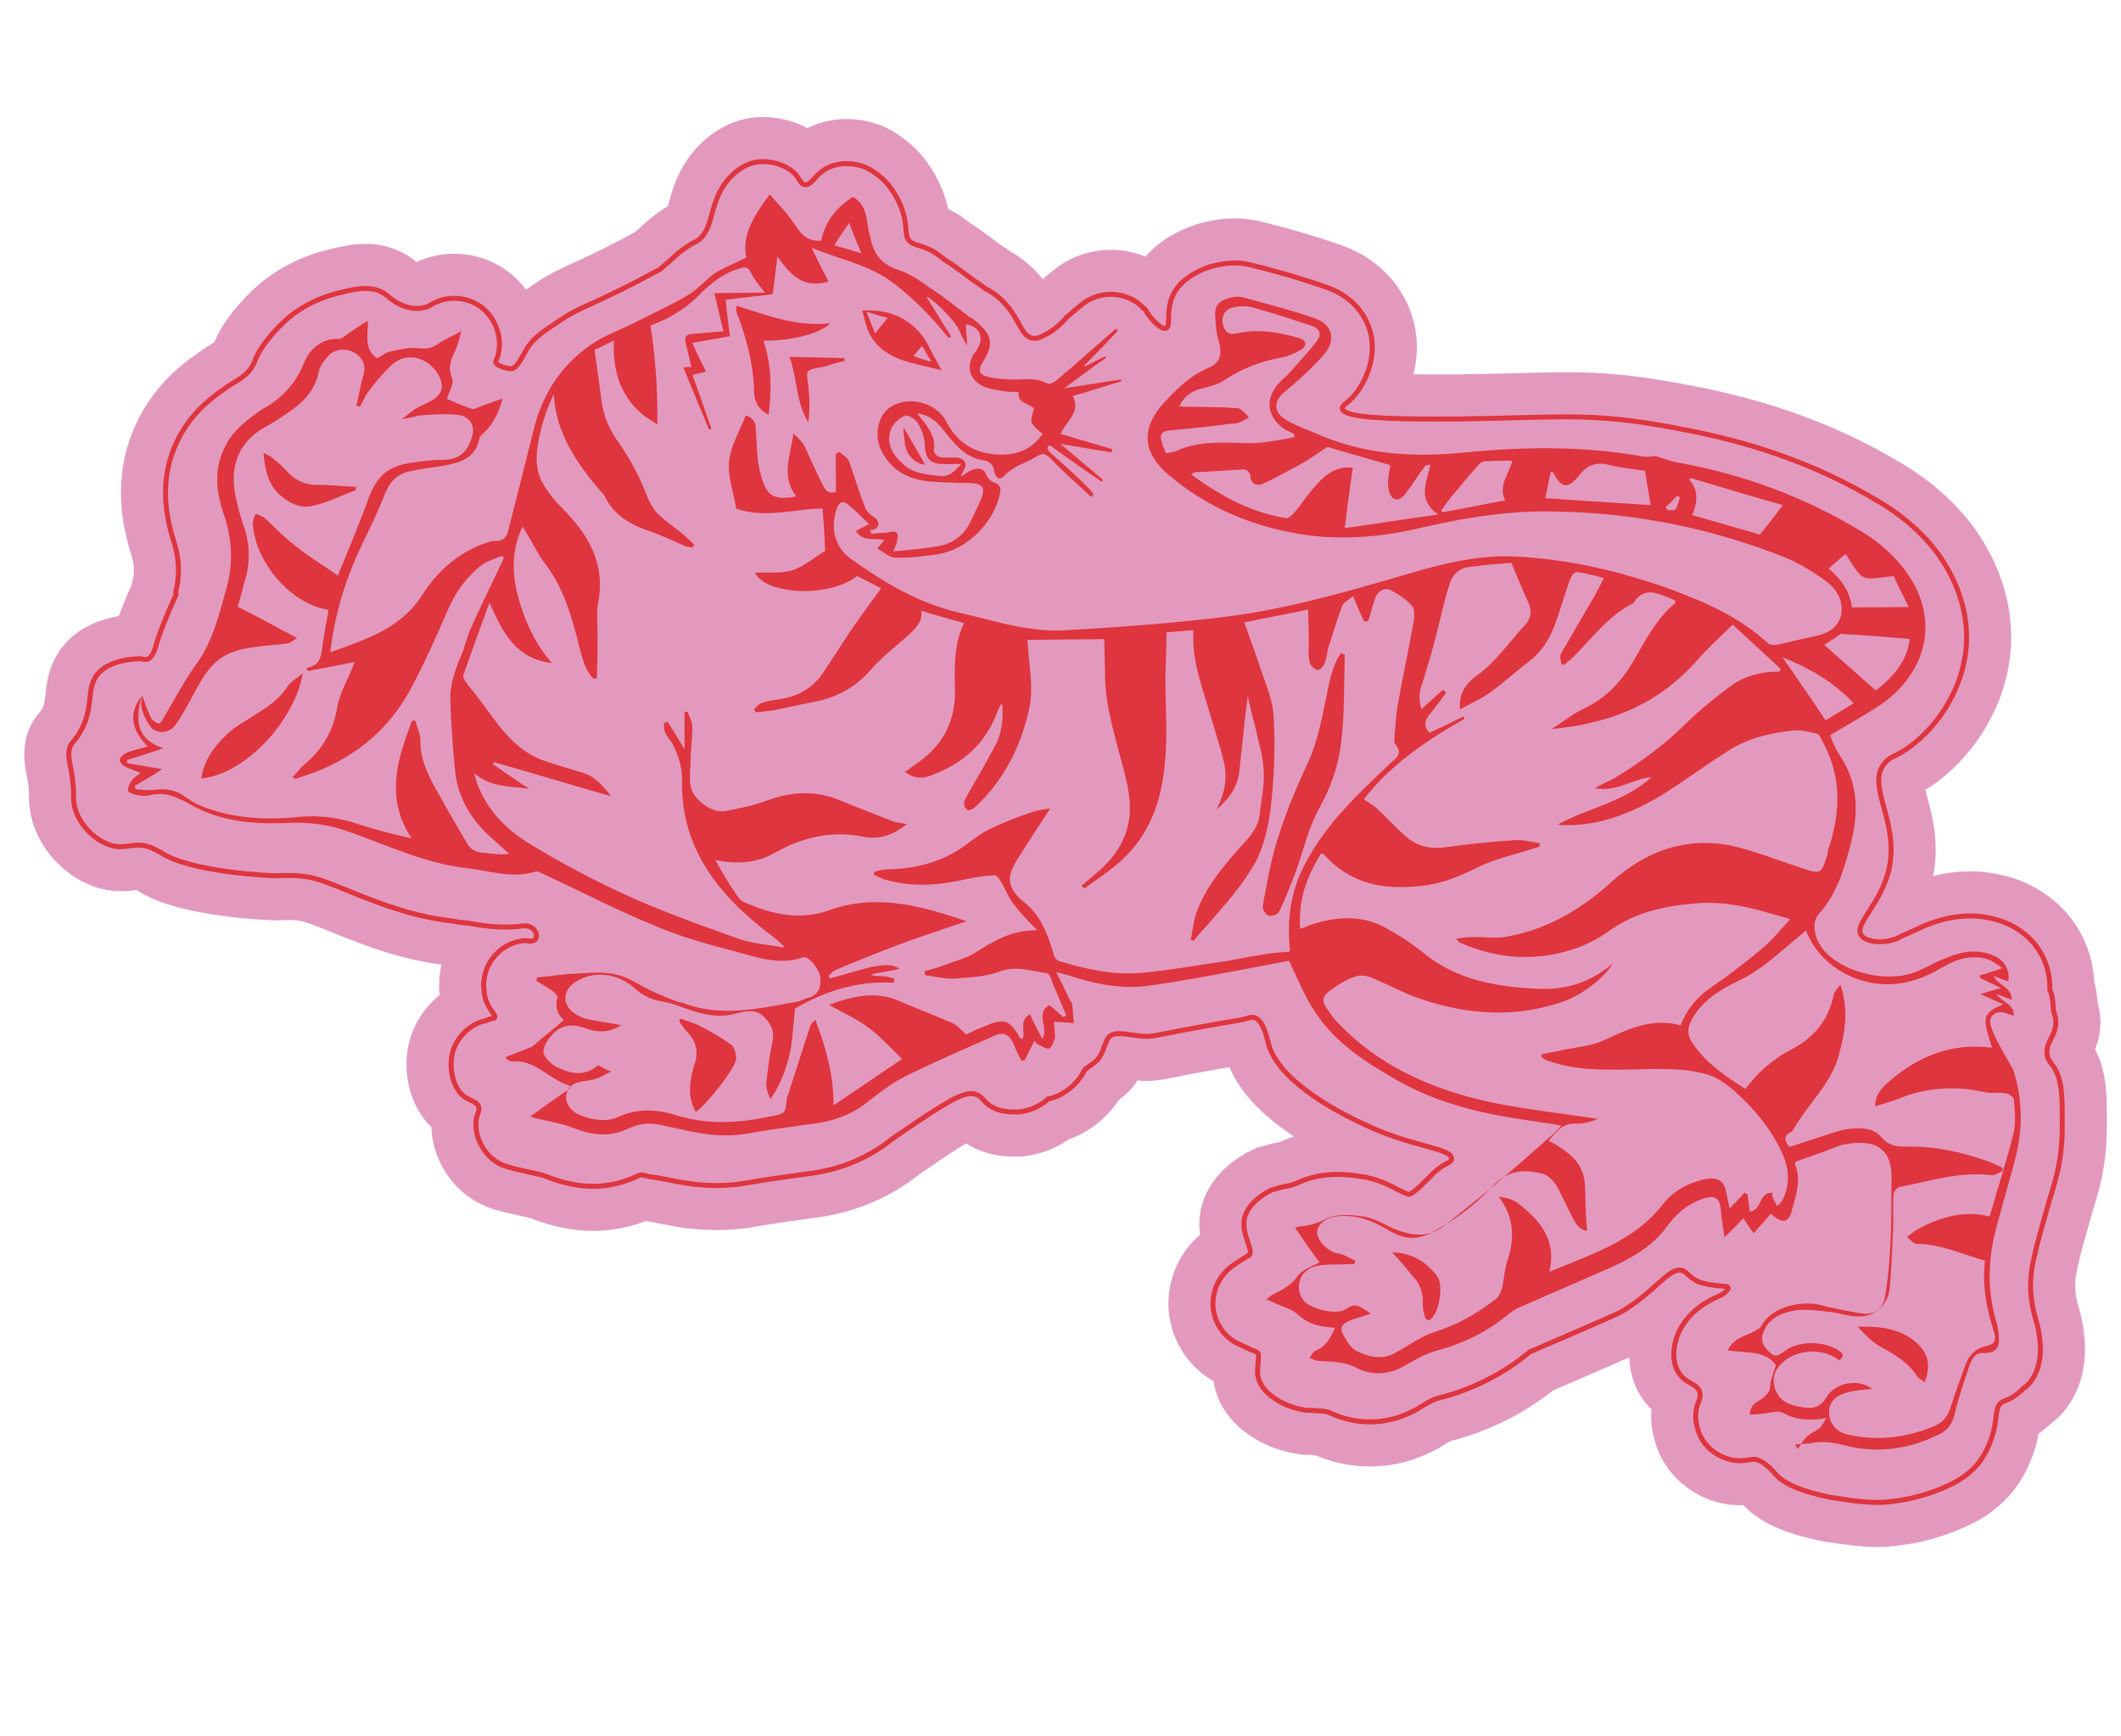 <?xml version="1.0" encoding="UTF-8"?> <svg xmlns="http://www.w3.org/2000/svg" width="468" height="383" viewBox="0 0 468 383" fill="none"><path d="M450.215 297.145C450.125 295.163 449.857 293.205 449.233 291.295C447.886 286.765 447.633 282.266 448.803 277.572C449.561 273.841 450.7 270.239 451.79 266.282C452.258 264.404 452.929 262.68 453.397 260.802C454.487 256.845 455.043 252.96 455.04 248.971C455.052 242.441 455.203 238.249 452.96 235.111C452.506 234.447 451.673 233.655 451.655 232.206C451.541 230.046 453.199 228.912 453.57 226.322C453.755 225.028 453.43 223.984 453.131 223.118C453.106 222.94 453.082 222.762 453.057 222.584C453.016 220.958 452.821 219.534 452.294 218.336C452.46 211.604 448.604 205.966 442.089 203.413C436.739 201.426 430.969 201.672 424.959 204.128C423.583 204.679 422.232 205.408 420.857 205.959C418.463 207.013 418.487 207.191 417.953 207.264C415.534 208.139 411.876 207.915 410.767 206.435C408.799 203.984 415.1 199.676 416.875 191.453C419.045 180.819 411.466 173.152 416.043 168.173C416.989 167.137 417.523 167.064 419.384 166.083C425.758 162.308 431.773 154.593 433.451 145.658C434.943 138.019 432.931 129.952 428.169 122.988C424.994 118.345 420.241 114.1 415.101 110.996C399.073 101.223 383.444 97.017 371.159 94.71C367.429 93.952 364.281 93.477 362.427 93.186C348.921 91.228 342.156 92.155 321.522 92.443C303.226 92.592 296.421 91.893 296.177 90.112C296.079 89.4 297.301 89.052 298.861 87.206C301.829 83.716 303.614 78.213 302.421 73.48C301.229 68.747 297.642 65.067 292.697 63.387C287.929 61.683 283.211 60.334 278.695 59.139L275.878 58.437C272.681 57.606 269.858 58.174 267.746 58.645C266.346 59.018 260.084 60.964 258.429 66.087C257.395 69.13 258.319 71.905 257.3 72.407C256.434 72.707 255.374 71.583 254.54 70.791C253.681 69.82 253.025 69.003 252.75 68.316L252.345 68.009C248.733 64.151 242.535 63.912 238.475 67.37L235.385 69.969C234.771 70.779 233.493 72.042 231.835 73.176C230.153 74.132 228.98 74.837 227.863 74.627C224.893 74.127 224.922 69.045 219.66 65.051C218.85 64.437 218.065 64 217.482 63.718C216.673 63.103 215.863 62.489 215.078 62.052C213.256 60.669 211.435 59.287 209.435 57.929L208.448 57.339C207.006 56.085 205.816 55.342 204.853 54.929C202.724 53.952 201.3 54.147 200.393 52.82C199.915 51.979 199.996 51.243 199.849 50.175C199.596 45.676 197.15 42.384 196.47 41.389C195.36 39.909 194.121 38.809 192.526 37.758C189.717 35.785 184.765 35.376 181.627 37.619C179.637 38.98 178.837 41.084 177.518 40.721C176.781 40.641 176.481 39.775 176.028 39.112C174.214 36.459 170.28 35.547 168.12 35.661C163.953 35.688 160.985 39.178 160.524 39.785C156.303 44.715 157.691 50.873 153.662 53.238C153.331 53.465 152.465 53.765 151.317 54.648C150.322 55.328 149.659 55.781 147.41 57.903C146.747 58.356 145.955 59.19 145.623 59.417C142.921 60.875 140.219 62.334 137.162 63.841C135.964 64.367 134.791 65.072 133.416 65.623C132.575 66.101 131.709 66.401 130.69 66.903C128.295 67.957 125.569 69.237 123.094 71.027C119.6 73.319 117.942 74.453 116.43 76.655C115.096 78.833 114.167 81.318 112.719 81.335C112.185 81.408 111.222 80.996 111.044 81.02C110.283 80.762 109.7 80.479 109.473 80.147C109.222 79.638 109.836 78.828 109.812 78.65C110.926 74.87 109.629 70.696 106.544 68.035C103.484 65.553 99.066 65.07 95.522 67.007C94.835 67.282 94.706 67.662 93.816 67.784C90.685 68.757 87.519 66.834 86.912 66.373C85.722 65.629 85.674 65.273 84.888 64.837C82.079 62.864 78.212 63.756 75.234 64.527C73.301 64.973 68.39 66.19 63.666 70.102C60.909 72.474 57.456 76.393 56.398 79.258C55.598 81.362 54.498 82.601 52.662 83.76C51.489 84.464 50.316 85.169 49.168 86.052C46.183 88.093 41.767 91.599 38.963 97.605C35.876 104.194 35.783 111.461 38.305 119.276C39.578 123.273 39.709 126.881 38.773 130.637L38.846 131.171C36.479 136.392 35.008 140.22 34.411 142.478C34.153 143.239 33.684 145.116 32.463 145.465C31.929 145.538 31.37 145.433 30.99 145.304C25.042 145.575 22.567 147.365 21.338 148.984C18.905 152.4 20.89 156.299 17.479 161.845C16.298 163.82 15.74 163.715 15.377 165.034C14.65 167.673 16.164 169.46 16.233 175.254C16.226 176.524 16.201 176.346 16.274 176.88C16.73 181.533 21.378 186.336 25.975 186.795C28.54 186.987 30.02 185.878 33.063 186.912C34.204 187.299 35.014 187.914 35.394 188.043C41.798 192.425 59.682 193.239 61.13 193.222C65.451 192.993 68.219 193.339 70.882 194.243C73.164 195.019 75.471 195.972 77.778 196.926C84.496 199.632 91.57 202.29 99.67 203.175C100.787 203.385 101.904 203.594 102.996 203.626C106.525 204.231 110.612 204.94 115.418 204.282C116.664 204.111 117.651 204.701 118.129 205.543C118.356 205.874 118.478 206.764 118.171 207.169C117.556 207.979 116.035 207.462 115.679 207.51C110.492 208.04 106.732 212.363 106.703 217.445L106.8 218.157C106.849 218.513 106.769 219.249 107.069 220.115C107.588 222.583 109.588 223.941 109.127 224.548C108.973 224.75 108.949 224.572 107.905 224.897C107.905 224.897 107.396 225.148 105.996 225.521C102.889 226.672 100.383 229.554 99.729 232.727C99.1 236.077 100.017 240.123 102.446 241.966C103.838 242.863 105.513 243.178 105.684 244.424C105.806 245.314 105.143 245.768 105.031 247.597C104.975 248.511 105.072 249.223 105.121 249.579C105.762 252.937 107.981 255.897 111.049 257.109C111.429 257.238 111.81 257.367 112.19 257.497C112.748 257.601 113.129 257.731 113.509 257.86C114.448 258.094 115.565 258.304 116.504 258.538C118.001 258.877 119.676 259.191 120.639 259.603C128.118 262.568 134.624 262.402 140.918 259.364C141.096 259.34 141.249 259.137 141.808 259.242C142.746 259.476 143.685 259.71 144.6 259.766C145.717 259.976 146.833 260.186 147.95 260.395C152.62 261.388 158.155 262.08 164.361 261.049C169.321 260.188 173.771 259.578 177.687 259.041C185.01 258.22 190.843 255.788 195.946 252.006C197.58 250.694 197.095 251.123 202.069 247.722C210.87 241.801 213.442 240.723 215.547 241.523C217.093 242.218 217.085 243.488 219.594 244.595C221.521 245.419 223.503 245.329 224.774 245.336L225.308 245.263C227.444 244.971 229.66 243.942 231.27 242.452C231.982 242.354 232.669 242.079 233.357 241.803C236.261 240.498 238.307 238.223 239.438 235.892C239.77 235.665 240.102 235.439 240.433 235.212C240.433 235.212 241.428 234.531 242.067 233.9C243.498 232.434 243.715 230.047 244.637 228.833C246.069 227.367 248.375 228.321 252.591 228.65C254.954 228.689 254.728 228.357 268.717 225.896C273.855 225.011 273.677 225.035 274.033 224.987C275.432 224.614 275.942 224.362 276.678 224.443C278.759 225.065 279.449 228.778 279.773 229.822C281.753 238.981 297.464 246.44 301.139 248.113C311.427 253.05 320.345 253.279 320.306 255.642C320.274 256.735 318.421 256.445 315.582 259.554C314.458 260.614 311.62 263.723 310.681 263.489C310.681 263.489 310.301 263.36 310.098 263.207C309.718 263.077 309.337 262.948 309.135 262.794L308.552 262.512C306.399 261.356 303.485 259.942 299.981 259.515C296.275 258.935 291.346 258.703 286.735 260.786C285.538 261.312 284.672 261.612 283.782 261.734C282.18 261.954 281.161 262.456 280.627 262.529C278.41 263.558 275.272 265.802 274.594 268.796C273.812 272.349 276.865 276.102 275.538 277.009C275.36 277.033 275.36 277.033 274.697 277.487C273.856 277.965 273.192 278.418 272.861 278.645L272.197 279.099C269.213 281.14 267.491 284.458 267.647 288.245C267.957 291.83 270.023 294.993 273.317 296.536L275.446 297.514C275.648 297.668 276.029 297.797 276.409 297.926C276.992 298.209 277.17 298.184 277.372 298.338C278.157 298.775 277.253 301.437 277.521 303.395C278.058 307.312 282.898 309.55 283.861 309.962C284.824 310.374 286.346 310.891 288.377 311.157L289.648 311.164C291.121 311.325 292.569 311.308 293.152 311.591C299.943 314.831 307.314 314.366 313.818 310.21C315.654 309.052 316.851 308.525 317.563 308.428C325.096 306.489 331.874 303.021 337.568 298.252C337.746 298.227 338.078 298.001 338.256 297.976C341.16 296.672 343.911 295.569 346.815 294.265C353.667 291.331 357.081 289.775 357.59 289.524C365.315 285.02 368.5 279.143 371.389 280.38C372.555 280.945 373.106 282.321 375.566 283.072C376.505 283.306 377.622 283.515 377.8 283.491C380.034 283.91 381.077 283.586 381.329 284.096C381.353 284.274 381.248 284.832 379.744 285.764C377.349 286.817 373.07 288.673 370.5 293.74C370.217 294.323 368.132 298.961 370.27 302.657C371.931 305.513 374.779 305.123 375.096 307.437C375.316 309.039 374.143 309.744 374.153 312.462C374.121 313.555 374.421 314.421 374.47 314.777C374.916 316.71 375.872 318.393 377.313 319.646C379.386 321.538 382.049 322.443 384.743 322.255L386.167 322.06C386.345 322.036 386.345 322.036 386.523 322.011C386.523 322.011 386.701 321.987 386.879 321.962C389.04 321.848 391.663 325.115 391.663 325.115C392.975 326.749 396.165 328.851 404.363 330.448L405.099 330.529C409.364 331.214 412.132 331.56 415.563 331.453C421.13 331.053 426.551 329.584 431.623 326.895C432.973 326.166 434.122 325.283 435.246 324.222C438.618 321.04 439.635 316.548 439.894 315.787C440.701 312.413 440.23 310.301 441.735 309.369C442.398 308.916 442.956 309.021 444.283 308.114C444.283 308.114 445.456 307.409 446.402 306.372C448.238 305.214 450.364 302.203 450.215 297.145Z" fill="#E399BE"></path><path d="M450.215 297.145C450.125 295.163 449.857 293.205 449.233 291.295C447.886 286.765 447.633 282.266 448.803 277.572C449.561 273.841 450.7 270.239 451.79 266.282C452.258 264.404 452.929 262.68 453.397 260.802C454.487 256.845 455.043 252.96 455.04 248.971C455.052 242.441 455.203 238.249 452.96 235.111C452.506 234.447 451.673 233.655 451.655 232.206C451.541 230.046 453.199 228.912 453.57 226.322C453.755 225.028 453.43 223.984 453.131 223.118C453.106 222.94 453.082 222.762 453.057 222.584C453.016 220.958 452.821 219.534 452.294 218.336C452.46 211.604 448.604 205.966 442.089 203.413C436.739 201.426 430.969 201.672 424.959 204.128C423.583 204.679 422.232 205.408 420.857 205.959C418.463 207.013 418.487 207.191 417.953 207.264C415.534 208.139 411.876 207.915 410.767 206.435C408.799 203.984 415.1 199.676 416.875 191.453C419.045 180.819 411.466 173.152 416.043 168.173C416.989 167.137 417.523 167.064 419.384 166.083C425.758 162.308 431.773 154.593 433.451 145.658C434.943 138.019 432.931 129.952 428.169 122.988C424.994 118.345 420.241 114.1 415.101 110.996C399.073 101.223 383.444 97.017 371.159 94.71C367.429 93.952 364.281 93.477 362.427 93.186C348.921 91.228 342.156 92.155 321.522 92.443C303.226 92.592 296.421 91.893 296.177 90.112C296.079 89.4 297.301 89.052 298.861 87.206C301.829 83.716 303.614 78.213 302.421 73.48C301.229 68.747 297.642 65.067 292.697 63.387C287.929 61.683 283.211 60.334 278.695 59.139L275.878 58.437C272.681 57.606 269.858 58.174 267.746 58.645C266.346 59.018 260.084 60.964 258.429 66.087C257.395 69.13 258.319 71.905 257.3 72.407C256.434 72.707 255.374 71.583 254.54 70.791C253.681 69.82 253.025 69.003 252.75 68.316L252.345 68.009C248.733 64.151 242.535 63.912 238.475 67.37L235.385 69.969C234.771 70.779 233.493 72.042 231.835 73.176C230.153 74.132 228.98 74.837 227.863 74.627C224.893 74.127 224.922 69.045 219.66 65.051C218.85 64.437 218.065 64 217.482 63.718C216.673 63.103 215.863 62.489 215.078 62.052C213.256 60.669 211.435 59.287 209.435 57.929L208.448 57.339C207.006 56.085 205.816 55.342 204.853 54.929C202.724 53.952 201.3 54.147 200.393 52.82C199.915 51.979 199.996 51.243 199.849 50.175C199.596 45.676 197.15 42.384 196.47 41.389C195.36 39.909 194.121 38.809 192.526 37.758C189.717 35.785 184.765 35.376 181.627 37.619C179.637 38.98 178.837 41.084 177.518 40.721C176.781 40.641 176.481 39.775 176.028 39.112C174.214 36.459 170.28 35.547 168.12 35.661C163.953 35.688 160.985 39.178 160.524 39.785C156.303 44.715 157.691 50.873 153.662 53.238C153.331 53.465 152.465 53.765 151.317 54.648C150.322 55.328 149.659 55.781 147.41 57.903C146.747 58.356 145.955 59.19 145.623 59.417C142.921 60.875 140.219 62.334 137.162 63.841C135.964 64.367 134.791 65.072 133.416 65.623C132.575 66.101 131.709 66.401 130.69 66.903C128.295 67.957 125.569 69.237 123.094 71.027C119.6 73.319 117.942 74.453 116.43 76.655C115.096 78.833 114.167 81.318 112.719 81.335C112.185 81.408 111.222 80.996 111.044 81.02C110.283 80.762 109.7 80.479 109.473 80.147C109.222 79.638 109.836 78.828 109.812 78.65C110.926 74.87 109.629 70.696 106.544 68.035C103.484 65.553 99.066 65.07 95.522 67.007C94.835 67.282 94.706 67.662 93.816 67.784C90.685 68.757 87.519 66.834 86.912 66.373C85.722 65.629 85.674 65.273 84.888 64.837C82.079 62.864 78.212 63.756 75.234 64.527C73.301 64.973 68.39 66.19 63.666 70.102C60.909 72.474 57.456 76.393 56.398 79.258C55.598 81.362 54.498 82.601 52.662 83.76C51.489 84.464 50.316 85.169 49.168 86.052C46.183 88.093 41.767 91.599 38.963 97.605C35.876 104.194 35.783 111.461 38.305 119.276C39.578 123.273 39.709 126.881 38.773 130.637L38.846 131.171C36.479 136.392 35.008 140.22 34.411 142.478C34.153 143.239 33.684 145.116 32.463 145.465C31.929 145.538 31.37 145.433 30.99 145.304C25.042 145.575 22.567 147.365 21.338 148.984C18.905 152.4 20.89 156.299 17.479 161.845C16.298 163.82 15.74 163.715 15.377 165.034C14.65 167.673 16.164 169.46 16.233 175.254C16.226 176.524 16.201 176.346 16.274 176.88C16.73 181.533 21.378 186.336 25.975 186.795C28.54 186.987 30.02 185.878 33.063 186.912C34.204 187.299 35.014 187.914 35.394 188.043C41.798 192.425 59.682 193.239 61.13 193.222C65.451 192.993 68.219 193.339 70.882 194.243C73.164 195.019 75.471 195.972 77.778 196.926C84.496 199.632 91.57 202.29 99.67 203.175C100.787 203.385 101.904 203.594 102.996 203.626C106.525 204.231 110.612 204.94 115.418 204.282C116.664 204.111 117.651 204.701 118.129 205.543C118.356 205.874 118.478 206.764 118.171 207.169C117.556 207.979 116.035 207.462 115.679 207.51C110.492 208.04 106.732 212.363 106.703 217.445L106.8 218.157C106.849 218.513 106.769 219.249 107.069 220.115C107.588 222.583 109.588 223.941 109.127 224.548C108.973 224.75 108.949 224.572 107.905 224.897C107.905 224.897 107.396 225.148 105.996 225.521C102.889 226.672 100.383 229.554 99.729 232.727C99.1 236.077 100.017 240.123 102.446 241.966C103.838 242.863 105.513 243.178 105.684 244.424C105.806 245.314 105.143 245.768 105.031 247.597C104.975 248.511 105.072 249.223 105.121 249.579C105.762 252.937 107.981 255.897 111.049 257.109C111.429 257.238 111.81 257.367 112.19 257.497C112.748 257.601 113.129 257.731 113.509 257.86C114.448 258.094 115.565 258.304 116.504 258.538C118.001 258.877 119.676 259.191 120.639 259.603C128.118 262.568 134.624 262.402 140.918 259.364C141.096 259.34 141.249 259.137 141.808 259.242C142.746 259.476 143.685 259.71 144.6 259.766C145.717 259.976 146.833 260.186 147.95 260.395C152.62 261.388 158.155 262.08 164.361 261.049C169.321 260.188 173.771 259.578 177.687 259.041C185.01 258.22 190.843 255.788 195.946 252.006C197.58 250.694 197.095 251.123 202.069 247.722C210.87 241.801 213.442 240.723 215.547 241.523C217.093 242.218 217.085 243.488 219.594 244.595C221.521 245.419 223.503 245.329 224.774 245.336L225.308 245.263C227.444 244.971 229.66 243.942 231.27 242.452C231.982 242.354 232.669 242.079 233.357 241.803C236.261 240.498 238.307 238.223 239.438 235.892C239.77 235.665 240.102 235.439 240.433 235.212C240.433 235.212 241.428 234.531 242.067 233.9C243.498 232.434 243.715 230.047 244.637 228.833C246.069 227.367 248.375 228.321 252.591 228.65C254.954 228.689 254.728 228.357 268.717 225.896C273.855 225.011 273.677 225.035 274.033 224.987C275.432 224.614 275.942 224.362 276.678 224.443C278.759 225.065 279.449 228.778 279.773 229.822C281.753 238.981 297.464 246.44 301.139 248.113C311.427 253.05 320.345 253.279 320.306 255.642C320.274 256.735 318.421 256.445 315.582 259.554C314.458 260.614 311.62 263.723 310.681 263.489C310.681 263.489 310.301 263.36 310.098 263.207C309.718 263.077 309.337 262.948 309.135 262.794L308.552 262.512C306.399 261.356 303.485 259.942 299.981 259.515C296.275 258.935 291.346 258.703 286.735 260.786C285.538 261.312 284.672 261.612 283.782 261.734C282.18 261.954 281.161 262.456 280.627 262.529C278.41 263.558 275.272 265.802 274.594 268.796C273.812 272.349 276.865 276.102 275.538 277.009C275.36 277.033 275.36 277.033 274.697 277.487C273.856 277.965 273.192 278.418 272.861 278.645L272.197 279.099C269.213 281.14 267.491 284.458 267.647 288.245C267.957 291.83 270.023 294.993 273.317 296.536L275.446 297.514C275.648 297.668 276.029 297.797 276.409 297.926C276.992 298.209 277.17 298.184 277.372 298.338C278.157 298.775 277.253 301.437 277.521 303.395C278.058 307.312 282.898 309.55 283.861 309.962C284.824 310.374 286.346 310.891 288.377 311.157L289.648 311.164C291.121 311.325 292.569 311.308 293.152 311.591C299.943 314.831 307.314 314.366 313.818 310.21C315.654 309.052 316.851 308.525 317.563 308.428C325.096 306.489 331.874 303.021 337.568 298.252C337.746 298.227 338.078 298.001 338.256 297.976C341.16 296.672 343.911 295.569 346.815 294.265C353.667 291.331 357.081 289.775 357.59 289.524C365.315 285.02 368.5 279.143 371.389 280.38C372.555 280.945 373.106 282.321 375.566 283.072C376.505 283.306 377.622 283.515 377.8 283.491C380.034 283.91 381.077 283.586 381.329 284.096C381.353 284.274 381.248 284.832 379.744 285.764C377.349 286.817 373.07 288.673 370.5 293.74C370.217 294.323 368.132 298.961 370.27 302.657C371.931 305.513 374.779 305.123 375.096 307.437C375.316 309.039 374.143 309.744 374.153 312.462C374.121 313.555 374.421 314.421 374.47 314.777C374.916 316.71 375.872 318.393 377.313 319.646C379.386 321.538 382.049 322.443 384.743 322.255L386.167 322.06C386.345 322.036 386.345 322.036 386.523 322.011C386.523 322.011 386.701 321.987 386.879 321.962C389.04 321.848 391.663 325.115 391.663 325.115C392.975 326.749 396.165 328.851 404.363 330.448L405.099 330.529C409.364 331.214 412.132 331.56 415.563 331.453C421.13 331.053 426.551 329.584 431.623 326.895C432.973 326.166 434.122 325.283 435.246 324.222C438.618 321.04 439.635 316.548 439.894 315.787C440.701 312.413 440.23 310.301 441.735 309.369C442.398 308.916 442.956 309.021 444.283 308.114C444.283 308.114 445.456 307.409 446.402 306.372C448.238 305.214 450.364 302.203 450.215 297.145Z" stroke="#E399BE" stroke-width="19.674" stroke-miterlimit="10"></path><path d="M396.225 318.691C397.293 318.544 398.208 318.6 399.276 318.454C401.921 317.91 404.131 318.152 406.947 318.854C414.102 320.775 421.4 319.775 428.179 316.308C430.039 315.328 430.912 313.757 431.356 311.702C432.163 308.327 433.326 304.903 434.489 301.479C435.031 300.136 435.523 298.436 437.53 298.524C440.071 298.539 441.219 297.656 441.056 295.139C441.088 294.047 440.763 293.003 440.641 292.113C438.695 285.851 438.578 279.701 439.885 273.357C441.265 267.546 443.026 261.864 444.584 256.029C446.376 249.255 446.364 242.546 444.191 235.953C443.94 235.443 443.486 234.78 443.235 234.27C441.801 231.747 440.165 229.069 439.241 226.294C438.567 224.029 440.735 222.644 442.864 223.622C443.244 223.751 443.625 223.88 444.386 224.139C444.376 221.42 441.811 221.227 440.45 219.237C441.793 219.779 442.757 220.191 443.898 220.578C443.864 217.681 440.942 217.538 439.913 215.321C441.257 215.862 442.22 216.275 443.159 216.509C443.505 213.741 442.12 211.573 439.457 210.669C436.009 209.327 432.83 209.944 429.569 211.298C427.15 212.173 424.983 213.558 422.742 214.409C416.731 216.865 407.57 214.856 402.946 210.23C400.42 207.675 399.527 203.807 401.242 201.759C405.18 197.411 406.811 192.11 408.24 186.655C410.161 179.501 410.149 172.792 405.84 166.491C404.933 165.165 404.357 163.612 403.806 162.236C407.656 159.895 411.199 157.959 414.694 155.667C425.152 148.612 428.066 136.788 420.858 126.532C418.363 122.884 414.647 119.585 410.697 117.225C398.238 109.683 384.673 104.65 370.357 102.078C368.504 101.787 366.958 101.092 365.258 100.6C364.546 100.697 363.478 100.844 362.741 100.763C349.72 98.376 336.684 98.53 323.438 99.801C312.887 100.884 302.497 100.494 292.331 96.446C289.441 95.21 286.398 94.176 283.638 92.559C280.853 90.765 281.07 88.377 283.52 86.409C286.61 83.81 289.521 81.235 292.182 78.15C294.842 75.066 293.998 71.554 290.194 70.262C285.047 68.428 279.414 67.024 274.137 65.57C273.198 65.336 271.952 65.507 271.086 65.807C269.331 66.229 268.029 67.314 268.119 69.297C268.209 71.279 268.324 73.439 268.948 75.349C269.645 77.792 269.404 80.001 266.831 81.079C262.706 82.733 259.511 85.891 256.519 89.202C251.813 94.562 252.164 99.773 257.524 104.479C266.374 112.153 276.742 116.354 288.217 118.046C296.901 119.214 305.672 118.375 314.094 116.314C324.119 114.034 334.063 112.49 344.453 112.88C361.374 113.282 377.794 116.655 393.513 122.843C396.58 124.055 399.543 125.825 402.352 127.798C404.959 129.617 406.749 132.092 406.298 135.418C405.669 138.769 402.918 139.871 400.094 140.439C397.271 141.007 394.649 141.729 392.004 142.273C391.47 142.346 390.555 142.29 390.15 141.983C383.908 136.128 376.202 132.831 368.367 129.915C357.311 125.989 346.07 123.358 334.385 122.783C324.529 122.32 315.492 125.19 306.252 127.907C294.392 131.345 282.329 134.63 270.022 136.135C258.605 137.518 247.293 138.342 235.779 139.013C232.194 139.323 228.512 138.92 224.984 138.316C220.516 137.477 216.356 136.233 211.865 135.216C202.881 133.183 195.183 128.616 187.743 123.288C184.124 120.701 183.183 116.477 184.605 112.293C185.097 110.593 186.165 110.447 187.202 111.393C188.821 112.622 190.108 114.078 191.776 115.663C190.579 116.19 189.738 116.667 188.896 117.145C190.33 119.669 193.081 118.567 195.161 119.189C194.522 119.82 194.061 120.428 193.6 121.035C194.968 121.754 196.231 123.032 197.502 123.039C200.779 123.134 203.983 122.695 207.009 122.281C213.393 121.225 219.297 115.338 220.604 108.993C220.967 107.674 220.691 106.986 219.348 106.445C218.587 106.186 217.955 105.548 217.68 104.86C217.104 103.307 215.809 103.121 214.612 103.648C213.746 103.948 212.93 104.604 212.088 105.082C212.04 104.726 212.193 104.524 212.347 104.321C213.705 102.322 212.976 100.971 210.613 100.932C209.521 100.9 208.275 101.071 207.336 100.837C206.777 100.732 205.919 99.761 206.048 99.381C206.443 96.969 205.487 95.287 204.151 93.475C203.697 92.812 203.066 92.173 202.385 91.178C204.975 91.549 206.619 92.956 207.931 94.589C210.328 97.525 212.595 100.841 216.86 101.527C218.155 101.712 219.143 102.302 219.362 103.904C219.484 104.794 220.238 106.323 221.515 105.06C223.561 102.785 226.207 102.241 228.553 100.831C230.211 99.698 230.818 100.158 232.081 101.436C234.834 104.323 237.919 106.984 240.826 109.668C240.979 109.466 241.133 109.263 241.287 109.061C240.833 108.398 240.404 107.913 239.772 107.274C237.246 104.718 234.566 102.365 231.886 100.012C230.85 99.066 230.955 98.507 231.642 98.232C235.666 101.126 239.285 103.714 243.081 106.276C243.235 106.074 243.235 106.074 243.388 105.872C240.304 103.211 237.243 100.729 233.956 97.915C238.043 98.624 241.572 99.229 245.278 99.809C245.254 99.631 245.407 99.429 245.359 99.073C241.579 97.959 237.799 96.844 234.02 95.73C235.256 92.841 238.621 90.929 236.685 87.386C240.35 86.34 243.99 85.115 247.477 84.094C247.453 83.915 247.429 83.737 247.429 83.737C243.334 84.298 239.443 85.013 234.815 85.647C238.284 83.177 241.067 80.982 244.051 78.941C244.027 78.763 243.825 78.609 243.825 78.609C242.296 79.363 240.767 80.117 239.416 80.846C239.416 80.846 239.391 80.668 239.213 80.692C241.769 78.166 244.3 75.461 246.677 72.96C246.475 72.806 246.273 72.652 246.248 72.474C241.881 76.337 237.514 80.199 233.122 83.884C232.637 84.313 231.618 84.816 231.237 84.686C228.679 83.223 226.034 83.767 223.493 83.752C221.486 83.665 219.479 83.577 217.779 83.085C216.282 82.746 215.602 81.751 216.806 79.954C219.345 75.979 219.052 73.843 214.98 70.592C214.551 70.107 213.814 70.027 213.385 69.541C210.754 67.544 208.098 65.369 205.314 63.575C203.112 62.063 200.885 60.373 198.425 59.622C195.204 58.612 193.333 56.874 192.36 53.743C191.963 52.165 191.541 50.41 191.321 48.807C191.029 46.671 190.405 44.762 188.227 43.428C184.555 45.745 182.072 48.805 181.209 53.094C178.337 53.307 176.871 51.875 175.486 49.708C173.874 47.208 171.777 45.138 169.834 42.865C166.478 47.496 163.608 51.697 164.672 56.811C162.301 58.042 160.061 58.893 158.046 60.076C155.879 61.461 154.189 63.688 151.843 65.097C147.815 67.462 143.382 69.52 139.305 71.53C136.247 73.037 132.962 74.212 130.156 76.229C123.701 80.74 119.675 87.095 117.803 94.605C115.93 102.116 114.057 109.626 112.16 116.959C111.821 118.456 111.053 119.468 109.402 119.332C108.31 119.3 107.291 119.802 106.247 120.127C100.746 122.331 96.379 126.194 93.25 131.156C88.481 138.701 80.819 141.02 72.875 143.922C73.865 135.263 76.4 127.299 80.078 119.722C81.775 116.225 83.472 112.729 84.813 109.281C85.871 106.415 87.61 104.545 90.433 103.977C92.723 103.482 95.037 103.165 97.529 102.823C101.243 102.133 104.932 101.265 105.771 96.798C105.876 96.239 106.539 95.786 106.847 95.381C108.941 93.462 110.048 90.953 110.904 87.934C108.995 88.558 107.441 89.134 105.888 89.709C105.201 89.985 104.537 90.438 103.954 90.156C102.052 89.509 100.126 88.685 98.58 87.99C99.097 86.469 100.277 84.493 99.775 83.474C98.721 81.08 99.546 79.153 100.548 77.202C100.935 76.061 101.323 74.92 101.791 73.042C99.777 74.225 98.046 74.825 96.566 75.934C95.239 76.842 94.171 76.988 92.52 76.851C90.489 76.586 88.377 77.056 86.266 77.527C85.198 77.673 84.227 78.532 83.208 79.034C80.221 77.086 81.23 73.865 81.172 70.79C79.821 71.519 78.672 72.401 77.499 73.106C76.504 73.787 75.558 74.823 74.644 74.767C70.833 74.745 68.406 76.891 67.041 80.161C65.417 84.192 62.757 87.276 59.084 89.593C58.065 90.095 57.248 90.751 56.253 91.432C53.447 93.448 50.867 95.796 49.477 98.888C47.214 103.551 47.694 108.381 49.243 113.066C51.318 118.947 51.54 124.539 49.804 130.398C48.222 136.056 46.817 141.688 43.308 146.522C40.721 150.14 38.563 154.244 36.203 158.195C35.92 158.777 35.33 159.765 35.128 159.611C34.391 159.531 33.582 158.916 33.33 158.407C32.577 156.878 31.977 155.147 31.377 153.415C30.78 155.673 31.404 157.583 33.016 160.082C34.377 162.072 37.249 161.86 38.632 160.038C39.861 158.419 40.863 156.468 41.889 154.695C44.355 150.187 46.415 145.371 51.811 143.725C53.364 143.149 54.967 142.93 56.747 142.686C59.061 142.369 61.399 142.23 63.535 141.937C64.247 141.839 64.708 141.232 65.549 140.754C60.863 138.313 56.734 135.977 52.452 133.844C52.945 132.144 53.438 130.445 53.776 128.947C55.327 124.383 55.252 119.859 53.549 115.377C52.95 113.646 52.528 111.89 52.106 110.135C50.742 104.156 51.742 98.216 58.116 94.441C59.467 93.712 60.64 93.007 61.967 92.1C65.971 89.556 69.416 86.908 70.36 81.882C70.569 80.766 71.491 79.551 72.284 78.717C73.973 76.491 77.809 76.691 79.575 78.988C80.886 80.621 80.37 82.143 79.877 83.843C79.409 85.72 79.119 87.574 78.65 89.451C78.853 89.605 79.031 89.58 79.411 89.71C80.155 88.52 80.672 86.998 81.618 85.962C83.001 84.14 84.561 82.294 86.324 80.602C89.85 77.217 94.82 79.075 96.78 82.796C97.987 84.989 97.697 86.842 95.529 88.227C94.357 88.931 92.803 89.507 91.63 90.212C90.636 90.892 89.665 91.751 88.67 92.431C90.475 92.365 91.826 91.636 93.452 91.594C96.147 91.406 98.841 91.219 101.431 91.589C103.664 92.009 104.847 94.023 104.225 96.103C103.499 98.741 102.165 100.919 99.139 101.333C97.537 101.553 95.886 101.416 94.284 101.636C91.97 101.953 89.453 102.116 87.39 102.943C83.418 104.394 81.923 108.044 80.631 111.848C78.773 116.818 76.713 121.634 74.547 127.008C70.928 124.421 67.383 122.368 64.298 119.708C62.274 118.172 60.355 116.077 58.485 114.338C57.878 113.878 57.117 113.619 56.356 113.361C56.098 114.121 55.685 115.085 55.783 115.797C56.215 120.271 58.2 124.17 61.026 127.591C64.03 130.988 67.673 133.753 72.497 134.543C72.077 136.777 71.682 139.189 71.287 141.6C70.892 144.012 71.104 146.884 67.544 147.372C67.747 147.526 67.795 147.882 67.998 148.035C71.534 147.37 75.069 146.704 78.249 146.087C77.062 149.333 74.984 152.7 74.379 156.229C73.46 161.432 71.1 165.383 67.194 168.638C66.223 169.496 65.455 170.508 64.509 171.545C65.067 171.65 65.092 171.828 65.27 171.803C66.135 171.503 67.179 171.179 68.045 170.879C77.567 167.58 85.097 161.652 90.076 152.99C93.414 146.911 96.323 140.347 99.078 133.985C100.751 130.31 103.055 127.274 105.991 124.877C107.293 123.792 109.227 123.345 110.756 122.592C110.958 122.745 110.983 122.923 111.185 123.077C110.773 124.04 110.336 124.825 109.924 125.789C107.815 130.249 105.682 134.531 103.75 138.966C103.056 140.512 102.717 142.009 102.2 143.531C100.705 147.181 99.186 150.654 99.366 154.619C99.54 159.854 99.915 165.243 100.469 170.608C101.225 176.126 103.841 180.664 107.987 184.448C109.428 185.702 110.893 187.133 112.335 188.386C110.199 188.679 108.143 188.235 106.314 188.123C104.841 187.962 103.854 187.372 103.149 186.199C101.035 182.681 98.896 178.984 96.96 175.441C94.821 171.744 92.658 167.869 92.761 163.322C92.744 161.873 92.014 160.522 91.617 158.945C91.439 158.969 91.083 159.018 90.905 159.042C87.706 167.46 84.887 176.007 90.832 184.985C86.899 184.073 83.144 183.137 79.542 181.998C75.155 180.423 70.534 179.787 65.882 180.243C60.161 180.845 54.521 180.711 48.888 179.307C46.25 178.58 43.409 177.7 41.182 176.01C38.956 174.32 36.722 173.901 34.23 174.242C32.806 174.437 31.334 174.276 29.861 174.115C29.836 173.937 29.788 173.581 29.763 173.403C31.599 172.245 33.46 171.265 35.781 169.677C32.811 169.178 30.399 168.783 27.988 168.388C27.963 168.21 28.093 167.829 28.068 167.651C30.512 166.954 32.931 166.078 36.062 165.105C29.595 162.908 30.053 158.312 31.224 153.618C28.151 157.666 29.173 161.153 32.557 164.679C30.826 165.278 29.402 165.474 28.027 166.025C27.339 166.3 26.7 166.932 26.418 167.515C26.288 167.895 26.944 168.712 27.349 169.019C28.515 169.585 29.656 169.973 30.999 170.514C30.361 171.145 29.495 171.445 29.058 172.231C28.598 172.838 28.186 173.801 28.283 174.513C28.332 174.869 29.473 175.257 30.031 175.361C30.97 175.596 31.885 175.652 32.775 175.53C36.44 174.484 39.176 175.922 42.316 177.668C48.598 181.16 55.582 181.835 62.622 181.596C67.121 181.342 71.515 181.647 76.079 183.198C84.829 186.17 93.393 190.437 102.788 191.508C107.943 192.071 112.913 193.929 118.131 192.307C118.665 192.234 119.248 192.517 119.831 192.8C127.965 196.582 135.971 200.744 144.235 204.146C150.014 206.618 156.052 208.33 162.065 209.864C166.961 211.188 171.931 213.046 177.125 211.246C177.303 211.222 177.481 211.197 177.659 211.173C178.978 211.536 180.971 214.165 181.036 215.969C181.127 217.952 180.61 219.473 178.344 220.146C177.301 220.471 176.459 220.949 175.391 221.095C167.074 222.597 158.805 224.455 150.565 221.232C150.185 221.103 149.829 221.151 149.449 221.022C147.522 220.198 145.62 219.552 143.669 218.55C141.16 217.443 138.731 215.599 136.117 215.051C133.301 214.348 130.25 214.585 127.378 214.797C124.303 214.856 121.479 215.424 118.429 215.661C118.453 215.839 118.478 216.017 118.348 216.397C119.538 217.141 120.728 217.884 121.918 218.628C122.323 218.935 122.955 219.574 123.003 219.93C122.406 222.188 123.006 223.92 124.423 224.995C122.813 226.485 121.18 227.797 119.546 229.109C118.729 229.765 117.936 230.599 117.095 231.077C115.21 231.879 113.301 232.503 111.416 233.305C112.048 233.944 112.63 234.227 113.164 234.154C118.197 233.827 121.348 238.292 125.686 239.511C125.71 239.689 125.735 239.867 125.937 240.021C122.953 242.062 120.146 244.078 117.008 246.322C117.388 246.451 117.769 246.58 118.149 246.709C120.965 247.412 123.733 247.758 126.42 248.841C130.629 250.44 134.514 250.996 138.591 248.987C140.985 247.933 143.299 247.616 145.735 248.189C147.791 248.633 149.847 249.077 151.902 249.52C156.191 250.384 160.254 250.915 164.68 250.127C169.284 249.315 173.912 248.681 178.54 248.047C183.371 247.567 187.877 246.043 191.63 242.99C194.08 241.022 196.709 239.029 199.589 237.547C206.214 234.282 212.888 231.372 219.562 228.463C221.6 227.459 223.017 228.534 223.868 230.775C224.217 231.996 224.897 232.991 225.4 234.011C225.578 233.986 225.934 233.937 226.112 233.913C226.831 232.545 227.526 230.999 228.245 229.631C228.448 229.785 228.699 230.294 229.079 230.424C229.864 230.86 230.852 231.45 231.386 231.377C232.074 231.101 232.461 229.96 232.72 229.199C232.93 228.083 232.556 226.683 232.564 225.412C232.742 225.388 233.122 225.517 233.3 225.493C234.571 225.5 235.865 225.686 236.958 225.717C236.763 224.293 236.746 222.845 236.575 221.599C236.502 221.065 236.097 220.757 235.846 220.248C235.043 218.363 234.063 216.502 233.059 214.464C233.997 214.698 234.758 214.956 235.317 215.061C241.201 216.975 247.189 218.331 253.242 217.502C260.362 216.526 267.256 215.219 274.327 213.888C277.863 213.222 281.399 212.556 284.4 211.963C286.41 216.041 287.836 219.835 290.104 223.151C294.486 229.986 301.246 234.319 308.134 238.272C316.593 243.097 325.804 245.462 335.248 246.889C338.218 247.389 341.163 247.71 344.514 248.339C343.721 249.173 343.236 249.603 342.929 250.007C338.562 253.87 334.194 257.733 329.803 261.417C326.228 264.446 322.629 267.296 319.03 270.147C315.124 273.402 311.037 272.693 306.779 270.737C304.828 269.735 302.675 268.579 300.466 268.338C297.876 267.967 294.955 267.824 292.738 268.853C290.7 269.857 288.791 270.482 286.63 270.596C286.274 270.645 286.12 270.847 285.764 270.896C287.579 273.549 289.393 276.202 291.158 278.499C289.476 279.455 287.389 280.104 286.313 281.521C284.955 283.52 283.094 284.5 281.056 285.505C280.546 285.756 280.215 285.983 279.398 286.639C280.361 287.051 280.944 287.334 281.527 287.617C283.073 288.312 284.95 288.78 286.189 289.88C288.262 291.772 290.366 292.572 292.931 292.764C293.49 292.869 294.048 292.974 294.582 292.901C293.629 295.208 292.449 297.183 290.208 298.034C289.698 298.285 289.262 299.07 288.979 299.653C289.74 299.911 290.322 300.194 291.059 300.275C293.98 300.419 296.699 300.409 299.435 301.847C303.134 303.698 306.872 303.186 310.391 301.072C312.405 299.889 314.597 298.682 316.863 298.009C322.995 296.443 328.423 293.705 333.3 289.591C334.117 288.935 335.136 288.433 336.002 288.133C342.498 285.248 348.84 282.566 355.336 279.681C359.947 277.598 364.332 275.184 367.558 270.934C369.53 268.125 372.11 265.776 375.395 264.601C378.501 263.45 379.513 264.218 379.774 267.447C379.816 269.073 380.238 270.829 380.53 272.965C382.293 271.273 383.571 270.009 384.671 268.771C385.376 269.944 386.032 270.76 386.939 272.087C388.346 270.443 389.623 269.18 390.699 267.764C390.699 267.764 390.901 267.917 391.103 268.071C393.379 270.117 394.778 269.743 395.456 266.749C396.288 263.552 397.499 260.485 396.122 257.046C396.073 256.69 396.202 256.31 396.202 256.31C398.443 255.459 400.53 254.81 402.771 253.959C404.325 253.384 405.854 252.63 407.278 252.435C412.771 251.501 417.441 252.493 417.373 259.938C417.295 264.664 417.395 269.365 417.139 274.115C416.964 278.129 416.61 282.167 415.901 286.254C415.376 289.046 413.184 290.253 410.392 289.729C407.422 289.229 404.25 288.576 401.433 287.873C397.5 286.961 390.962 288.22 388.651 292.526C388.214 293.311 387.171 293.636 386.329 294.114C384.445 294.916 382.357 295.565 381.226 297.896C384.957 298.654 389.358 297.688 391.828 301.158C391.489 302.655 390.77 304.023 390.609 305.496C390.626 306.945 389.987 307.576 389.017 308.435C387.69 309.342 386.137 309.917 386.074 312.102C387.522 312.085 388.946 311.89 390.37 311.695C391.26 311.573 392.482 311.224 393.267 311.661C396.206 313.253 399.151 313.575 403.043 312.86C402.275 313.872 402.016 314.633 401.531 315.062C400.714 315.718 399.517 316.245 398.7 316.901C397.908 317.735 397.318 318.722 396.727 319.71C395.82 318.383 396.023 318.537 396.225 318.691ZM116.711 174.004C113.927 172.21 111.32 170.391 108.713 168.572C108.867 168.369 108.867 168.369 109.02 168.167C117.697 170.605 126.219 173.246 134.895 175.684C133.154 173.565 131.389 171.268 128.37 170.412C125.731 169.686 123.068 168.781 120.608 168.03C114.166 166.011 110.561 160.883 106.755 155.601C105.419 153.79 104.107 152.156 102.795 150.522C102.544 150.012 102.09 149.349 102.219 148.969C104.053 143.821 105.887 138.674 108.003 132.943C110.912 139.617 113.877 145.377 121.8 146.286C117.937 141.919 115.806 136.952 114.387 131.887C112.968 126.823 112.77 121.409 115.316 116.164C115.542 116.496 115.794 117.005 116.02 117.337C117.406 119.505 118.459 121.899 120.022 124.043C124.411 129.607 126.228 136.249 127.867 142.916C128.564 145.359 129.108 148.005 130.978 149.744C131.157 149.719 131.335 149.695 131.691 149.646C131.81 146.547 131.905 143.27 131.846 140.195C131.885 137.832 131.544 135.34 131.963 133.106C133.665 124.35 129.89 117.975 124.004 112.072C122.538 110.641 121.226 109.007 120.068 107.171C117.751 103.499 118.283 99.436 119.195 95.503C119.873 92.508 120.931 89.643 122.192 86.931C122.65 95.573 127.162 102.028 132.36 108.207C132.79 108.692 133.194 108.999 133.446 109.509C135.479 113.764 139.203 115.793 143.387 117.214C146.05 118.119 148.381 119.25 150.89 120.358C151.473 120.64 152.21 120.721 152.768 120.826L153.229 120.218C152.193 119.272 151.132 118.148 149.918 117.227C148.501 116.151 147.084 115.076 145.643 113.823C143.999 112.416 143.197 110.531 142.37 108.468C140.968 104.851 139.032 101.308 136.764 97.992C134.545 95.032 133.216 91.95 132.753 88.568C132.241 84.829 131.728 81.091 131.192 77.175C132.567 76.624 133.74 75.919 135.447 75.141C135.12 83.347 137.803 89.689 145.048 93.593C145.116 86.148 144.674 78.955 143.521 71.859C145.228 71.081 147.137 70.457 148.795 69.323C150.809 68.14 152.621 66.804 154.206 65.136C156.915 62.407 159.697 60.213 163.362 59.166C164.406 58.842 165.142 58.923 165.669 60.12C166.423 61.649 167.508 62.951 168.82 64.585C165.008 64.563 161.577 64.67 157.588 64.673C158.334 67.472 158.902 70.296 159.649 73.095C157.31 73.234 155.174 73.527 152.836 73.666C151.387 73.683 150.951 74.468 151.324 75.868C151.721 77.445 152.119 79.023 152.565 80.957C152.031 81.03 151.295 80.95 150.761 81.023C152.665 85.658 154.57 90.294 156.45 94.751C156.628 94.727 156.806 94.702 156.959 94.5C155.508 90.528 154.26 86.709 152.809 82.737C153.853 82.412 154.743 82.291 155.786 81.966C154.782 79.928 153.801 78.067 152.748 75.673C155.572 75.104 158.064 74.763 161.065 74.17C160.7 71.5 160.309 68.652 160.146 66.136C163.528 65.672 167.113 65.363 170.495 64.899C170.841 62.132 171.212 59.542 171.533 56.596C174.23 60.398 177.057 63.819 182.809 62.124C181.553 59.576 180.346 57.384 179.066 54.657C185.023 57.106 190.988 58.283 196.177 61.743C201.212 65.406 205.431 69.724 209.367 74.626C209.52 74.423 209.698 74.399 209.852 74.196C208.013 71.365 206.352 68.51 204.514 65.679L204.667 65.477C205.882 66.398 207.096 67.32 208.157 68.444C209.218 69.568 210.278 70.692 211.186 72.019C211.915 73.37 212.49 74.923 213.397 76.249C213.356 74.623 213.136 73.021 213.119 71.573C215.887 71.919 217.094 74.111 215.963 76.442C215.68 77.025 215.372 77.43 215.065 77.835C212.939 80.846 213.936 84.155 217.562 85.472C218.704 85.859 219.82 86.069 221.115 86.254C222.232 86.464 223.502 86.471 224.773 86.479C224.402 89.068 227.097 88.88 228.182 90.183C227.148 93.226 227.148 93.226 230.03 95.733C227.468 99.529 223.803 100.575 219.587 100.246C214.634 99.837 211.04 97.428 208.804 93.019C206.567 88.61 199.818 86.996 195.911 90.251C193.639 92.195 192.905 96.104 194.436 99.34C196.219 103.085 199.408 105.187 203.139 105.945C205.931 106.47 209.006 106.411 211.927 106.555C212.486 106.66 212.817 106.433 213.376 106.538C217.009 106.584 217.69 107.579 216.146 110.873C215.298 112.622 214.473 114.548 213.6 116.118C212.267 118.296 210.123 119.859 207.655 120.379C204.298 121.02 200.891 121.305 197.129 121.639C197.516 120.498 197.824 120.093 197.928 119.535C198.348 117.301 197.943 116.994 195.653 117.489C194.585 117.635 193.315 117.628 192.247 117.774C192.198 117.418 191.996 117.265 191.947 116.909C192.303 116.86 192.861 116.965 193.015 116.763C194.188 116.058 194.017 114.812 192.827 114.068C192.042 113.632 191.208 112.839 190.908 111.973C189.53 108.535 188.508 105.048 187.333 101.764C187.033 100.898 185.867 100.332 185.236 99.693C184.904 99.92 184.548 99.969 184.395 100.171C184.404 102.89 184.414 105.609 184.448 108.506C183.405 108.83 182.49 108.774 181.761 107.423C180.279 104.544 178.974 101.639 177.669 98.735C177.143 97.538 176.106 96.592 175.07 95.646C174.458 100.445 172.195 105.107 175.702 109.523C170.054 110.659 168.896 108.823 167.703 104.09C166.933 101.113 167.028 97.836 166.767 94.607C166.725 92.981 166.069 92.164 164.548 91.647C163.207 95.095 161.283 98.26 160.856 101.764C160.583 105.066 161.783 108.528 162.473 112.242C168.94 114.439 175.355 112.291 181.505 112.174C181.717 115.046 181.954 118.097 182.061 121.527C180.047 122.71 177.621 124.856 175.024 125.756C172.427 126.656 169.279 126.18 166.585 126.368C169.072 131.286 182.942 131.925 189.17 127.082C190.74 127.955 192.286 128.65 194.439 129.806C192.135 132.842 190.009 135.853 187.882 138.865C185.934 141.852 183.986 144.839 182.037 147.826C179.653 151.599 176.312 153.688 171.862 154.298C170.438 154.493 169.014 154.688 167.816 155.215C167.307 155.466 166.846 156.073 166.361 156.503C166.563 156.656 166.612 157.012 166.814 157.166C168.416 156.946 170.043 156.905 171.798 156.483C174.266 155.964 176.734 155.444 179.202 154.925C184.339 154.039 188.57 151.828 192.023 147.909C194.53 145.027 197.644 142.605 200.555 140.03C201.986 138.565 203.62 137.253 203.279 134.761C206.5 135.77 209.697 136.602 212.716 137.457C210.453 142.12 210.602 147.177 210.726 152.057C210.909 160.011 207.295 165.402 200.946 169.355C200.614 169.582 200.307 169.987 199.619 170.262C201.845 171.952 203.828 171.862 206.044 170.833C212.767 168.28 217.595 163.81 220.1 156.938C220.382 156.355 220.641 155.595 221.126 155.165C221.411 158.572 221.114 161.696 219.522 164.634C217.647 168.155 215.594 171.701 213.54 175.246C213.258 175.829 212.797 176.436 212.716 177.173C212.611 177.731 213.065 178.394 213.47 178.702C213.672 178.855 214.538 178.555 214.869 178.328C221.485 172.344 225.316 164.566 227.091 156.343C228.107 151.851 227.069 146.916 226.79 142.239C226.742 141.883 226.693 141.527 226.644 141.171C232.26 141.127 237.876 141.083 243.669 141.015C243.655 143.556 243.818 146.072 243.828 148.791C243.792 155.143 245.713 161.227 247.279 167.36C248.001 169.981 248.698 172.424 249.064 175.095C250.291 182.724 247.106 188.601 241.21 193.217C240.393 193.873 239.601 194.707 238.606 195.388C238.808 195.541 239.035 195.873 239.237 196.026C242.044 194.01 244.875 192.171 247.455 189.823C253.585 184.268 256.194 176.838 256.95 169.118C257.698 162.668 257.152 156.033 257.14 149.325C257.235 146.047 257.354 142.948 257.425 139.493C259.407 139.403 261.365 139.134 263.348 139.044C262.931 145.267 264.933 150.615 266.603 156.189C267.698 160.21 269.149 164.182 270.066 168.227C270.934 171.917 270.127 175.292 268.406 178.61C271.01 176.44 273.007 173.809 273.434 170.305C274.102 164.592 274.592 158.903 275.309 153.545C275.755 155.479 276.274 157.947 276.948 160.212C277.564 163.392 278.74 166.676 278.823 169.929C279.084 173.158 278.277 176.533 277.979 179.656C277.633 182.424 276.073 184.27 274.18 186.343C270.089 190.893 266.021 195.621 263.929 201.53C263.283 203.432 263.195 205.439 262.727 207.316C262.93 207.47 263.108 207.445 263.31 207.599C267.684 202.466 272.464 197.64 276.029 191.893C278.438 188.298 279.608 183.604 280.269 179.161C281.122 172.153 281.442 165.218 281.025 158.203C280.844 154.238 279.037 150.314 277.789 146.496C276.84 143.543 275.713 140.614 274.538 137.33C279.295 136.315 283.721 135.527 288.657 134.489C288.666 137.207 288.805 139.546 288.791 142.087C288.784 143.357 288.623 144.83 288.971 146.052C289.069 146.764 289.903 147.556 290.664 147.815C291.044 147.944 292.015 147.086 292.273 146.325C292.814 144.981 292.797 143.533 293.339 142.189C294.219 139.348 295.099 136.507 296.157 133.642C296.416 132.881 297.613 132.355 298.584 131.496C299.435 133.737 300.212 135.444 300.99 137.151C301.346 137.102 301.524 137.078 301.88 137.029C302.397 135.508 302.736 134.01 303.253 132.489C303.721 130.611 305.355 129.299 307.128 130.326C308.698 131.199 310.293 132.25 311.581 133.705C312.212 134.344 312.051 135.817 311.995 136.732C310.866 143.052 309.535 149.219 308.406 155.539C307.987 157.773 307.948 160.136 307.706 162.345C307.626 163.082 307.57 163.996 307.975 164.303C309.513 166.269 308.187 167.176 306.731 168.463C299.347 175.459 291.786 182.48 287.285 191.983C284.61 197.608 283.966 203.5 284.666 209.932C283.42 210.103 282.15 210.096 280.904 210.266C277.521 210.73 274.164 211.371 270.806 212.012C264.398 212.89 257.86 214.149 251.403 214.671C245.302 215.144 239.491 213.764 233.632 212.028C233.251 211.898 232.62 211.26 232.546 210.726C231.2 206.195 229.701 201.867 225.653 198.794C224.009 197.387 222.495 195.6 222.89 193.188C223.204 191.513 224.255 189.918 225.153 188.526C227.384 184.956 229.639 181.564 231.741 178.375C230.317 178.57 228.715 178.789 227.162 179.365C224.387 180.289 221.636 181.391 218.91 182.671C217.025 183.474 215.391 184.786 213.733 185.919C208.5 190.082 202.368 191.648 195.862 191.813C194.769 191.782 193.904 192.082 192.86 192.406C192.884 192.584 192.909 192.762 192.755 192.964C193.516 193.223 194.123 193.684 194.884 193.942C200.946 195.832 207.047 195.359 213.204 193.971C215.316 193.501 217.274 193.232 219.434 193.118C219.79 193.069 220.422 193.708 220.673 194.217C221.832 196.054 222.456 197.963 223.768 199.597C225.104 201.408 226.796 203.171 228.893 205.242C222.897 205.156 218.918 207.878 214.736 210.445C212.722 211.628 210.432 212.123 208.191 212.974C206.816 213.525 205.416 213.898 204.016 214.272C204.065 214.628 204.09 214.806 204.138 215.162C206.348 215.403 208.428 216.025 210.588 215.91C213.995 215.625 217.426 215.517 220.532 214.366C224.326 212.94 227.596 214.305 231.1 214.732C231.659 214.837 232.032 216.237 232.332 217.102C233.361 219.319 234.236 221.738 235.265 223.954C235.112 224.157 234.78 224.383 234.602 224.408C233.566 223.462 232.53 222.516 231.518 221.747C228.33 223.635 231.464 226.651 230.001 229.209C229.021 227.349 228.065 225.666 227.262 223.781C224.739 225.215 226.302 227.358 225.656 229.26C225.453 229.107 225.275 229.131 225.073 228.978C222.707 224.949 221.566 224.562 217.287 226.417C215.733 226.993 214.205 227.746 213.185 228.249C211.947 227.149 211.064 226.001 209.923 225.613C206.07 223.964 202.241 222.494 198.389 220.846C193.37 218.632 188.435 219.671 182.909 221.697C186.252 223.597 189.142 224.833 191.773 226.83C194.404 228.827 196.55 231.253 199.052 233.631C194.078 237.032 189.257 240.232 183.951 243.86C183.89 236.796 182.195 231.044 179.917 225.009C179.278 225.64 178.947 225.867 178.818 226.247C177.162 231.371 175.506 236.494 173.851 241.617C173.697 241.819 173.746 242.175 173.592 242.378C173.319 245.68 173.319 245.68 169.961 246.321C162.914 247.83 155.899 248.248 148.874 245.946C144.714 244.702 140.522 244.551 136.598 246.358C133.872 247.638 131.08 247.114 128.417 246.209C126.135 245.434 124.799 243.622 124.911 241.793C125.152 239.584 126.859 238.806 128.639 238.562C129.707 238.416 130.775 238.27 131.641 237.97C132.684 237.645 133.501 236.989 134.877 236.438C133.533 235.897 132.748 235.461 131.963 235.024C129.051 237.599 125.879 236.946 122.762 235.378C121.394 234.659 119.702 232.896 119.912 231.779C120.073 230.306 121.455 228.484 122.757 227.399C124.391 226.087 126.73 225.948 128.834 226.748C131.699 227.806 134.264 227.999 137.095 226.16C134.684 225.765 132.272 225.37 130.038 224.951C128.922 224.741 127.578 224.2 126.566 223.432C123.935 221.435 124.257 218.489 126.91 216.675C130.914 214.131 136.044 214.517 140.165 218.123C141.833 219.708 143.76 220.532 145.993 220.952C148.025 221.217 149.951 222.041 151.853 222.688C155.277 223.851 158.651 224.658 162.316 223.612C164.606 223.117 166.871 222.444 168.791 224.538C170.28 226.147 170.856 227.701 170.437 229.934C169.759 232.929 169.437 235.875 169.115 238.82C168.905 239.937 169.432 241.134 169.983 242.51C172.11 239.498 173.297 236.252 174.128 233.056C174.936 229.681 175.006 226.225 175.409 222.543C181.783 218.768 189.064 216.32 197.294 216.825C197.245 216.469 197.22 216.291 197.35 215.91C196.411 215.676 195.65 215.418 194.736 215.362C193.821 215.306 192.931 215.428 192.146 214.991C194.258 214.52 196.394 214.228 198.505 213.757C197.089 212.682 194.726 212.643 190.705 213.738C188.262 214.435 185.818 215.133 183.197 215.855C182.994 215.701 182.97 215.523 182.768 215.369C183.253 214.94 183.714 214.333 184.223 214.082C188.503 212.226 192.807 210.548 197.111 208.871C202.28 206.893 207.32 205.296 212.514 203.496C212.692 203.472 213.048 203.423 213.202 203.22C203.311 199.86 193.316 197.059 182.953 200.836C176.384 203.187 170.192 201.678 164.211 199.051C163.45 198.793 162.77 197.798 162.316 197.135C160.728 194.813 159.319 192.468 157.861 189.766C161.77 190.5 165.403 190.546 168.841 189.168C170.904 188.342 172.894 186.981 175.135 186.13C180.126 184.176 185.111 183.494 190.339 184.591C194.069 185.349 197.176 184.198 200.112 181.801C198.995 181.591 197.903 181.56 196.939 181.148C193.111 179.677 189.283 178.207 185.632 176.712C180.233 174.369 174.82 174.567 169.295 176.593C166.366 177.72 163.186 178.337 160.006 178.954C157.87 179.246 156.098 178.22 154.454 176.813C151.572 174.306 152.25 171.312 152.369 168.212C152.384 165.671 152.754 163.082 152.769 160.541C152.776 159.27 152.096 158.276 151.747 157.054C151.569 157.078 151.213 157.127 151.035 157.151C151.02 159.692 151.006 162.233 151.064 165.308C149.655 162.962 148.497 161.126 147.338 159.29C146.982 159.339 146.804 159.363 146.473 159.59C146.57 160.302 146.49 161.038 146.741 161.548C147.041 162.414 147.875 163.206 148.353 164.048C149.584 166.418 150.484 169.015 150.494 171.733C150.058 185.757 157.266 196.013 167.661 204.382C169.507 205.942 171.482 207.123 173.199 209.064C169.671 208.459 166.013 208.235 162.767 207.047C154.374 204.026 145.803 201.029 137.668 197.247C130.699 194.031 123.859 190.435 117.326 186.433C112.388 183.483 108.243 179.698 105.86 174.221C105.358 173.202 105.034 172.159 104.636 170.581C108.15 173.726 112.649 173.473 116.711 174.004ZM349.791 263.031C349.771 257.593 347.982 255.118 341.7 251.627C343.439 249.756 344.619 247.781 347.718 247.901C349.369 248.037 351.1 247.437 352.653 246.862C345.621 245.83 338.613 244.977 331.734 243.743C317.774 241.122 304.92 235.992 294.944 225.389C294.313 224.751 293.859 224.087 293.406 223.424C291.413 220.795 291.47 219.881 294.123 218.067C295.781 216.933 297.617 215.775 299.551 215.328C300.772 214.98 302.294 215.497 303.459 216.062C306.729 217.428 309.87 219.174 313.294 220.337C323.945 223.955 334.562 224.677 345.282 220.851C349.585 219.173 354.001 215.666 355.925 212.501C350.741 217.02 344.965 218.537 338.742 218.12C329.978 217.688 321.424 216.14 314.291 210.407C311.635 208.232 308.648 206.284 305.71 204.692C300.416 201.79 294.849 202.19 289.121 204.063C288.433 204.338 287.924 204.59 286.88 204.914C286.383 198.635 288.37 193.285 291.498 188.322C291.676 188.298 291.879 188.452 292.057 188.427C297.863 195.067 305.3 196.406 313.691 195.438C318.343 194.981 322.445 193.15 326.522 191.141C329.758 189.609 333.269 188.766 336.578 187.768C337.622 187.444 338.665 187.12 339.709 186.795C339.685 186.617 339.636 186.261 339.79 186.059C337.936 185.769 336.237 185.276 334.432 185.342C329.221 185.693 324.035 186.222 318.872 186.93C315.312 187.417 312.293 186.562 309.792 184.184C307.719 182.292 305.8 180.197 303.727 178.305C302.893 177.513 301.93 177.1 300.918 176.332C306.933 168.617 314.739 163.377 323.151 158.597L322.9 158.087C320.352 159.343 317.804 160.599 315.409 161.653C314.146 160.375 314.332 159.08 315.253 157.866C316.66 156.222 317.865 154.425 319.094 152.806C318.891 152.652 318.689 152.499 318.462 152.167C316.828 153.479 315.397 154.944 313.61 156.459C313.188 154.703 312.993 153.279 313.639 151.377C315.165 146.634 316.514 141.916 317.66 137.044C318.362 134.227 319.04 131.233 319.944 128.57C320.591 126.668 322.046 125.38 324.004 125.112C327.209 124.673 330.437 124.412 333.488 124.176C334.841 127.436 335.943 130.186 337.223 132.913C338.026 134.797 337.889 136.448 336.458 137.914C332.981 141.654 330.135 146.034 325.67 149.185C323.527 150.748 321.837 152.974 322.147 156.559C324.493 155.149 326.556 154.322 328.545 152.962C331.684 150.718 334.417 148.168 337.377 145.949C340.823 143.3 342.52 139.804 343.788 135.821C344.563 133.539 345.314 131.079 346.09 128.796C347.148 125.931 347.326 125.907 350.142 126.609C351.259 126.819 352.198 127.053 353.898 127.545C352.613 130.079 351.457 132.232 350.123 134.409C348.223 137.753 346.3 140.918 344.4 144.261C344.117 144.844 344.441 145.887 344.539 146.599C344.717 146.575 344.919 146.729 345.097 146.704C345.914 146.048 346.731 145.392 347.524 144.558C351.51 140.567 354.866 135.936 360.116 133.222C360.294 133.197 360.472 133.173 360.447 132.995C362.832 129.223 365.795 130.993 368.66 132.051C369.04 132.18 369.243 132.334 369.623 132.463L369.648 132.641C369.672 132.819 369.696 132.997 369.696 132.997C365.458 136.48 363.042 141.344 360.399 145.877C357.756 150.411 354.432 153.949 349.667 156.234C346.941 157.514 344.668 159.457 342.323 160.867C344.815 160.526 347.865 160.289 350.665 159.543C359.824 157.563 367.751 153.212 374.196 145.982C376.549 143.302 379.282 140.751 382.323 137.796C385.861 141.12 389.375 144.265 392.913 147.589C392.76 147.791 392.784 147.969 392.63 148.171C388.819 148.15 385.13 149.018 381.991 151.261C378.368 153.934 374.947 156.76 371.906 159.716C367.28 164.339 361.999 168.145 356.312 171.645C354.961 172.374 353.586 172.925 351.904 173.881C356.573 174.873 360.148 171.845 364.445 171.437C358.314 176.992 350.506 178.243 343.752 181.889C344.31 181.994 344.691 182.123 345.225 182.05C353.228 182.223 360.258 179.265 366.964 175.263C371.631 172.266 376.249 168.913 380.916 165.916C385.406 162.944 390.317 161.727 395.681 161.173C397.461 160.929 399.363 161.576 401.038 161.89C401.419 162.019 401.694 162.707 401.946 163.217C406.247 170.788 406.228 178.589 403.692 186.553C403.409 187.136 403.304 187.694 403.224 188.43C401.851 192.971 401.851 192.971 397.286 191.42C392.163 189.764 387.169 187.728 382.119 186.607C372.043 184.542 363.233 187.743 355.801 194.383C349.032 200.57 341.485 205.049 332.455 206.649C329.987 207.169 327.373 206.62 325.035 206.759C323.942 206.727 322.874 206.874 321.272 207.093C321.904 207.732 322.131 208.064 322.309 208.039C330.799 211.773 339.563 212.204 348.373 209.002C350.614 208.151 352.806 206.944 354.796 205.583C360.563 201.348 367.076 199.911 373.889 199.341C378.898 198.836 383.721 199.626 388.618 200.95C390.698 201.571 392.575 202.04 395.036 202.791C392.658 205.292 390.661 207.924 388.033 209.916C384.611 212.742 381.166 215.39 377.518 217.885C374.533 219.926 372.18 222.606 370.864 226.232C364.826 224.52 359.527 226.878 354.075 229.439C351.527 230.695 348.476 230.931 345.652 231.499C343.897 231.921 341.939 232.19 340.183 232.611C340.207 232.789 340.054 232.992 340.078 233.17C340.685 233.631 341.292 234.092 342.029 234.172C347.557 236.135 353.529 236.042 359.322 235.974C365.294 235.881 371.395 235.408 377.077 237.168C379.359 237.944 381.586 239.634 383.254 241.219C387.399 245.003 390.881 249.241 393.215 254.362C394.771 257.775 395.056 261.182 393.359 264.679C393.076 265.262 392.591 265.691 392.106 266.12C391.83 265.432 391.377 264.769 391.101 264.081C391.077 263.903 391.028 263.547 391.157 263.167C388.033 262.87 388.797 267.117 386.102 267.305C385.931 266.059 385.761 264.813 385.59 263.567C385.388 263.413 385.185 263.26 384.983 263.106C383.883 264.345 382.759 265.406 381.659 266.644C381.286 265.245 381.067 263.643 380.694 262.243C380.069 260.334 378.726 259.792 376.768 260.061C372.698 260.8 369.155 262.736 366.851 265.772C360.528 273.892 351.288 276.608 341.864 280.62C343.583 273.312 339.542 268.969 334.685 265.282C333.673 264.514 331.998 264.199 330.703 264.014C334.031 268.455 334.309 273.132 332.629 278.077C331.983 279.979 331.895 281.986 331.452 284.041C331.193 284.802 330.959 285.741 330.32 286.372C326.236 289.652 321.698 292.269 316.48 293.89C313.527 294.839 310.898 296.831 308.196 298.29C305.187 300.153 302.193 299.475 299.279 298.061C297.911 297.341 296.931 295.481 296.201 294.13C295.399 292.245 297.13 291.645 298.506 291.094C299.549 290.769 300.771 290.421 302.502 289.821C300.325 288.487 299.24 287.185 297.096 288.748C295.131 290.287 289.498 288.882 287.806 287.119C285.433 284.361 286.677 280.201 290.366 279.333C292.656 278.838 295.043 279.055 297.381 278.916C297.915 278.843 298.474 278.948 298.83 278.899C298.983 278.697 298.935 278.341 299.088 278.138C297.745 277.597 296.53 276.675 295.057 276.514C293.204 276.224 290.702 273.847 290.636 272.042C290.571 270.238 292.358 268.723 294.672 268.406C298.41 267.894 301.809 268.879 304.95 270.625C305.735 271.062 306.521 271.498 307.306 271.935C310.042 273.373 312.607 273.566 315.665 272.059C320.737 269.369 325.355 266.016 329.14 261.871C332.463 258.332 336.023 257.845 340.159 258.91C341.276 259.12 342.515 260.22 343.195 261.215C344.604 263.56 345.682 266.133 346.914 268.503C347.643 269.854 348.396 271.383 350.225 271.495C349.908 269.181 349.85 266.106 349.791 263.031ZM373.836 230.721C372.046 228.246 372.183 226.595 373.824 224.013C376.233 220.419 379.574 218.329 383.319 216.546C388.771 213.986 392.758 209.994 397.328 206.285C397.66 206.058 398.145 205.629 398.452 205.224C401.281 212.635 409.003 217.38 417.136 217.172C421.457 216.943 425.073 215.541 428.592 213.427C431.779 211.539 435.088 210.542 438.689 211.68C439.83 212.068 440.664 212.861 441.854 213.604C439.945 214.229 438.392 214.804 436.814 215.202C436.838 215.38 436.863 215.558 436.887 215.736C438.255 216.455 439.801 217.15 441.55 217.999C439.972 218.396 438.75 218.745 437.019 219.345C438.945 220.169 440.313 220.888 442.037 221.559C437.426 223.641 437.321 224.2 439.543 231.149C430.682 230.006 423.296 233.012 416.809 238.616C415.354 239.904 413.744 241.394 413.754 244.112C415.485 243.513 417.063 243.115 418.616 242.54C424.959 239.857 431.44 239.513 437.987 240.974C439.485 241.313 441.062 240.915 442.738 241.23C443.296 241.335 444.308 242.103 444.357 242.459C444.544 245.153 444.91 247.823 444.184 250.462C442.65 256.475 440.736 262.359 439.024 268.397C433.569 266.968 428.149 268.436 422.923 271.328C422.769 271.53 422.413 271.579 422.26 271.782C421.775 272.211 421.265 272.462 420.78 272.891C421.387 273.352 422.067 274.347 422.804 274.427C428.063 274.432 432.904 276.671 438.003 278.148C437.31 283.683 438.373 288.797 439.971 293.837C440.546 295.39 440.183 296.71 438.225 296.978C435.935 297.473 434.504 298.939 433.704 301.043C432.517 304.289 431.329 307.534 430.32 310.755C429.673 312.657 428.574 313.896 426.689 314.698C420.678 317.154 414.448 318.008 407.9 316.547C405.108 316.023 403.545 313.879 403.584 311.517C403.623 309.154 405.233 307.664 408.234 307.071C409.812 306.674 411.439 306.632 413.041 306.413C410.183 304.084 404.867 304.994 402.967 308.337C401.504 310.895 399.319 310.832 397.264 310.388C394.674 310.017 392.545 309.039 391.621 306.264C390.948 303.999 391.594 302.097 393.382 300.583C396.6 297.603 402.37 297.357 405.835 300.146C406.983 299.263 406.708 298.576 405.72 297.986C402.709 295.859 397.068 295.725 393.93 297.969C392.935 298.649 391.989 299.685 390.75 298.586C389.512 297.486 388.451 296.362 388.919 294.484C389.516 292.226 391.126 290.736 393.189 289.91C396.627 288.532 399.953 288.983 403.457 289.41C405.844 289.627 408.151 290.58 410.49 290.441C413.565 290.382 416.5 287.985 416.927 284.481C417.385 279.885 417.488 275.337 417.744 270.587C417.783 268.224 417.619 265.707 417.836 263.32C417.941 262.762 418.734 261.928 419.268 261.855C425.983 260.572 432.399 258.423 439.407 259.277C440.143 259.357 440.96 258.701 441.826 258.401C441.801 258.223 441.931 257.843 441.906 257.665C440.741 257.099 439.575 256.534 438.434 256.146C435.771 255.241 432.93 254.361 430.138 253.837C427.524 253.288 424.578 252.966 421.86 252.976C419.319 252.962 417.183 253.254 415.037 250.828C413.296 248.709 410.221 248.768 407.729 249.109C405.237 249.45 402.842 250.504 400.577 251.177C398.667 251.801 396.758 252.425 394.849 253.05C393.764 251.748 393.439 250.704 395.122 249.748C395.3 249.724 395.631 249.497 395.761 249.116C398.97 243.418 404.178 239.077 405.817 232.506C407.141 227.609 407.931 222.786 406.082 217.236C405.314 218.248 404.675 218.879 404.595 219.616C403.368 225.224 400.247 228.916 395.175 231.606C393.137 232.611 391.325 233.947 389.537 235.461C387.904 236.773 386.675 238.392 385.114 240.238C381.139 237.7 376.962 235.008 373.836 230.721ZM306.442 108.114C306.937 110.404 308.459 110.92 310.02 109.075C311.556 107.051 312.89 104.873 314.426 102.849C314.579 102.647 315.113 102.574 315.647 102.5C314.889 106.231 312.529 110.182 317.337 113.512C310.217 114.488 303.655 115.568 296.713 116.519C297.325 111.72 297.832 107.48 298.517 103.215C295.369 102.74 292.87 104.352 290.978 106.424C288.907 108.521 287.266 111.104 285.398 113.354C284.913 113.784 284.274 114.415 283.716 114.31C275.923 113.021 269.261 109.4 262.808 104.662C263.14 104.435 263.472 104.208 263.65 104.184C267.259 104.052 271.021 103.718 274.63 103.586C274.986 103.537 275.82 104.33 275.869 104.686C275.805 106.871 277.505 107.363 278.856 106.634C281.76 105.33 284.616 103.669 287.317 102.211C289.178 101.23 290.812 99.918 292.648 98.76C292.801 98.558 293.36 98.663 293.562 98.816C297.9 100.035 302.441 101.408 306.779 102.627C306.489 104.481 306.02 106.358 306.442 108.114ZM275.832 97.8C270.37 97.641 264.681 97.151 259.56 99.485C258.873 99.76 258.161 99.858 257.271 99.98C256.971 99.114 256.517 98.451 256.419 97.739C255.795 95.83 256.232 95.044 258.392 94.93C262.689 94.523 266.985 94.115 271.257 93.53C271.969 93.432 272.706 93.513 273.394 93.237C274.259 92.937 274.922 92.484 275.586 92.03C274.752 91.238 273.869 90.089 272.955 90.033C269.297 89.809 265.664 89.763 261.852 89.741C261.318 89.814 260.938 89.685 260.201 89.604C261.333 87.273 263.169 86.115 265.637 85.595C267.214 85.198 268.792 84.8 270.119 83.893C273.944 81.374 278.07 79.721 282.496 78.933C284.098 78.714 285.627 77.96 286.978 77.231C288.482 76.299 288.312 75.053 286.612 74.561C282.274 73.342 277.807 72.503 273.227 73.493C271.65 73.891 270.533 73.681 269.933 71.95C269.309 70.04 270.157 68.292 271.913 67.87C273.135 67.521 274.583 67.504 275.878 67.689C280.394 68.884 284.959 70.435 289.321 71.832C291.223 72.478 291.75 73.676 290.521 75.295C288.524 77.926 286.3 80.225 284.101 82.703C283.462 83.335 282.799 83.788 282.338 84.395C278.836 87.958 279.624 92.384 283.777 94.898C284.359 95.181 284.942 95.463 285.525 95.746C285.549 95.924 285.598 96.28 285.622 96.458C282.087 97.124 278.907 97.741 275.832 97.8ZM342.166 104.126C342.546 104.256 342.724 104.231 342.724 104.231C344.482 107.799 345.955 107.96 348.437 104.899C350.127 102.673 352.012 101.871 355.007 102.548C357.645 103.275 360.21 103.468 362.8 103.838C362.978 103.814 363.002 103.992 363.002 103.992C363.368 106.662 363.888 109.13 364.205 111.444C356.889 110.995 349.015 110.442 340.964 109.913C341.432 108.035 341.698 106.004 342.166 104.126ZM393.4 111.434C391.557 113.862 390.021 115.886 388.307 117.935C383.588 116.586 378.489 115.109 373.39 113.631C374.627 110.741 374.819 108.176 372.673 105.75C372.851 105.725 373.005 105.523 373.183 105.499C379.803 107.493 386.424 109.488 393.4 111.434ZM402.523 142.282C403.518 141.602 404.691 140.897 406.017 139.99C406.171 139.788 406.527 139.739 406.729 139.893C411.48 140.149 416.432 140.558 421.385 140.968C420.797 145.945 417.652 149.459 413.874 152.334C409.956 148.881 406.239 145.582 402.523 142.282ZM421.146 133.928C416.622 134.004 412.811 133.982 408.644 134.009C408.205 130.804 406.544 127.949 403.484 125.467C404.939 124.179 406.064 123.118 407.212 122.236C408.548 124.048 409.602 126.442 411.172 127.315C412.718 128.01 415.161 127.312 417.856 127.125C418.658 129.01 419.865 131.202 421.146 133.928ZM320.871 108.857C322.739 106.607 324.606 104.356 326.499 102.283C326.652 102.081 327.162 101.83 327.518 101.781C329.5 101.691 331.483 101.6 333.668 101.664C332.99 104.658 330.434 107.184 332.144 110.396C327.54 111.208 322.961 112.198 318.357 113.01C318.154 112.856 318.13 112.678 317.952 112.703C318.874 111.488 319.771 110.096 320.871 108.857ZM207.363 105.004C204.417 104.682 201.496 104.538 199.196 102.315C196.921 100.269 195.512 97.923 196.545 94.88C196.909 93.561 198.364 92.273 199.74 91.722C200.427 91.446 202.225 92.651 202.727 93.67C203.456 95.021 204.032 96.574 204.073 98.201C204.083 100.92 205.192 102.4 208.089 102.366C209.182 102.397 210.452 102.405 212.079 102.363C210.518 104.209 209.216 105.294 207.363 105.004ZM393.284 144.999C399.039 147.294 404.535 150.349 409.005 155.177C406.991 156.36 404.823 157.745 402.809 158.927C399.609 154.107 396.434 149.464 393.284 144.999ZM187.381 49.166C188.256 51.585 189.083 53.648 190.112 55.864C188.234 55.396 186.51 54.726 184.074 54.153C185.101 52.38 186.176 50.963 187.381 49.166ZM370.086 109.369C370.289 109.522 370.491 109.676 370.669 109.651C370.435 110.59 370.201 111.529 369.764 112.314C369.635 112.695 368.518 112.485 367.984 112.558C367.782 112.405 367.733 112.048 367.531 111.895C368.501 111.037 369.294 110.203 370.086 109.369Z" fill="#DE353E"></path><path d="M66.796 148.563C65.241 158.388 54.599 170.727 44.404 171.761C45.065 167.318 47.701 164.055 50.944 161.253C51.915 160.395 53.087 159.69 54.26 158.986C57.423 156.92 60.812 155.186 63.092 151.972C63.965 150.402 65.494 149.648 66.796 148.563Z" fill="#DE353E"></path><path d="M58.13 99.88C58.916 100.316 59.879 100.728 60.51 101.367C61.725 102.289 62.785 103.413 63.846 104.537C65.514 106.122 67.441 106.946 69.803 106.985C72.7 106.951 75.646 107.273 78.567 107.417C78.462 107.975 78.487 108.153 78.487 108.153C75.202 109.328 71.991 111.038 68.633 111.679C66.165 112.199 63.632 110.914 61.559 109.021C59.057 106.644 58.44 103.464 58.13 99.88Z" fill="#DE353E"></path><path d="M296.725 144.442C296.535 150.997 296.701 157.502 295.928 163.774C295.365 168.929 293.661 173.696 291.042 178.408C288.577 182.916 287.479 188.144 285.621 193.114C284.539 195.801 283.48 198.666 282.195 201.2C281.912 201.783 280.513 202.156 279.954 202.051C279.396 201.946 278.691 200.773 278.618 200.239C278.859 198.03 279.457 195.772 279.852 193.36C281.529 184.426 284.931 176.162 288.713 168.027C290.668 163.769 291.612 158.744 292.604 154.074C293.387 150.521 293.814 147.017 295.94 144.006C296.167 144.337 296.523 144.288 296.725 144.442Z" fill="#DE353E"></path><path d="M162.498 67.446C169.321 69.594 175.837 72.147 183.159 71.326C181.114 73.601 174.447 75.239 168.451 75.154C170.275 80.526 170.27 85.786 169.602 91.499C167.271 90.368 166.468 88.483 166.403 86.678C166.285 80.529 164.744 74.574 162.515 68.895C162.491 68.717 162.442 68.361 162.498 67.446Z" fill="#DE353E"></path><path d="M153.502 245.306C151.566 241.763 152.171 238.235 153.309 234.633C154.214 231.97 153.517 229.527 151.419 227.457C150.788 226.818 150.31 225.977 149.856 225.313C150.01 225.111 149.986 224.933 150.139 224.731C151.483 225.272 152.98 225.611 154.348 226.33C156.882 227.615 159.237 228.925 161.464 230.614C162.071 231.075 162.468 232.653 162.412 233.567C162.502 235.55 155.209 244.528 153.502 245.306Z" fill="#DE353E"></path><path d="M205.134 76.832C202.549 71.202 197.028 67.968 190.215 68.539C190.815 70.27 191.083 72.228 191.812 73.579C195.207 79.824 201.761 80.014 207.799 81.726C206.819 79.865 205.887 78.361 205.134 76.832ZM191.154 68.773C192.853 69.266 194.375 69.783 195.872 70.121C194.95 71.336 194.004 72.372 193.083 73.587C192.531 72.211 191.956 70.658 191.154 68.773ZM201.566 78.59C202.181 77.781 202.641 77.174 203.434 76.34C204.114 77.334 204.617 78.354 205.548 79.858C203.848 79.366 202.707 78.978 201.566 78.59Z" fill="#DE353E"></path><path d="M186.469 79.571C184.713 79.993 182.982 80.593 181.226 81.015C177.869 81.656 177.844 81.478 178.308 84.86C178.673 87.53 178.708 90.427 178.361 93.195C175.567 88.681 175.928 83.373 174.201 78.713C178.393 78.864 182.382 78.862 186.396 79.037C186.242 79.239 186.267 79.417 186.469 79.571Z" fill="#DE353E"></path><path d="M307.176 276.299C311.546 276.426 314.711 278.349 317.157 281.641C318.493 283.453 317.622 289.013 316.037 290.681C315.423 291.49 314.711 291.588 314.362 290.366C314.038 289.323 313.891 288.255 313.948 287.34C313.987 284.977 313.16 282.914 311.492 281.329C310.156 279.518 308.666 277.908 307.176 276.299Z" fill="#DE353E"></path><path d="M424.632 305.006C424 304.367 423.239 304.109 422.988 303.599C420.923 300.436 417.782 298.69 414.641 296.944C412.869 295.918 411.379 294.309 409.889 292.699C414.768 292.575 419.543 293.009 423.308 296.664C425.607 298.888 425.997 301.736 424.632 305.006Z" fill="#DE353E"></path><path d="M204.122 102.542C201.735 102.325 199.792 100.053 199.628 97.536C199.66 96.444 199.182 95.603 199.367 94.308C201.028 97.163 202.664 99.841 204.122 102.542Z" fill="#DE353E"></path><path d="M450.215 297.145C450.125 295.163 449.857 293.205 449.233 291.295C447.886 286.765 447.633 282.266 448.803 277.572C449.561 273.841 450.7 270.239 451.79 266.282C452.258 264.404 452.929 262.68 453.397 260.802C454.487 256.845 455.043 252.96 455.04 248.971C455.052 242.441 455.203 238.249 452.96 235.111C452.506 234.447 451.673 233.655 451.655 232.206C451.541 230.046 453.199 228.912 453.57 226.322C453.755 225.028 453.43 223.984 453.131 223.118C453.106 222.94 453.082 222.762 453.057 222.584C453.016 220.958 452.821 219.534 452.294 218.336C452.46 211.604 448.604 205.966 442.089 203.413C436.739 201.426 430.969 201.672 424.959 204.128C423.583 204.679 422.232 205.408 420.857 205.959C418.463 207.013 418.487 207.191 417.953 207.264C415.534 208.139 411.876 207.915 410.767 206.435C408.799 203.984 415.1 199.676 416.875 191.453C419.045 180.819 411.466 173.152 416.043 168.173C416.989 167.137 417.523 167.064 419.384 166.083C425.758 162.308 431.773 154.593 433.451 145.658C434.943 138.019 432.931 129.952 428.169 122.988C424.994 118.345 420.241 114.1 415.101 110.996C399.073 101.223 383.444 97.017 371.159 94.71C367.429 93.952 364.281 93.477 362.427 93.186C348.921 91.228 342.156 92.155 321.522 92.443C303.226 92.592 296.421 91.893 296.177 90.112C296.079 89.4 297.301 89.052 298.861 87.206C301.829 83.716 303.614 78.213 302.421 73.48C301.229 68.747 297.642 65.067 292.697 63.387C287.929 61.683 283.211 60.334 278.695 59.139L275.878 58.437C272.681 57.606 269.858 58.174 267.746 58.645C266.346 59.018 260.084 60.964 258.429 66.087C257.395 69.13 258.319 71.905 257.3 72.407C256.434 72.707 255.374 71.583 254.54 70.791C253.681 69.82 253.025 69.003 252.75 68.316L252.345 68.009C248.733 64.151 242.535 63.912 238.475 67.37L235.385 69.969C234.771 70.779 233.493 72.042 231.835 73.176C230.153 74.132 228.98 74.837 227.863 74.627C224.893 74.127 224.922 69.045 219.66 65.051C218.85 64.437 218.065 64 217.482 63.718C216.673 63.103 215.863 62.489 215.078 62.052C213.256 60.669 211.435 59.287 209.435 57.929L208.448 57.339C207.006 56.085 205.816 55.342 204.853 54.929C202.724 53.952 201.3 54.147 200.393 52.82C199.915 51.979 199.996 51.243 199.849 50.175C199.596 45.676 197.15 42.384 196.47 41.389C195.36 39.909 194.121 38.809 192.526 37.758C189.717 35.785 184.765 35.376 181.627 37.619C179.637 38.98 178.837 41.084 177.518 40.721C176.781 40.641 176.481 39.775 176.028 39.112C174.214 36.459 170.28 35.547 168.12 35.661C163.953 35.688 160.985 39.178 160.524 39.785C156.303 44.715 157.691 50.873 153.662 53.238C153.331 53.465 152.465 53.765 151.317 54.648C150.322 55.328 149.659 55.781 147.41 57.903C146.747 58.356 145.955 59.19 145.623 59.417C142.921 60.875 140.219 62.334 137.162 63.841C135.964 64.367 134.791 65.072 133.416 65.623C132.575 66.101 131.709 66.401 130.69 66.903C128.295 67.957 125.569 69.237 123.094 71.027C119.6 73.319 117.942 74.453 116.43 76.655C115.096 78.833 114.167 81.318 112.719 81.335C112.185 81.408 111.222 80.996 111.044 81.02C110.283 80.762 109.7 80.479 109.473 80.147C109.222 79.638 109.836 78.828 109.812 78.65C110.926 74.87 109.629 70.696 106.544 68.035C103.484 65.553 99.066 65.07 95.522 67.007C94.835 67.282 94.706 67.662 93.816 67.784C90.685 68.757 87.519 66.834 86.912 66.373C85.722 65.629 85.674 65.273 84.888 64.837C82.079 62.864 78.212 63.756 75.234 64.527C73.301 64.973 68.39 66.19 63.666 70.102C60.909 72.474 57.456 76.393 56.398 79.258C55.598 81.362 54.498 82.601 52.662 83.76C51.489 84.464 50.316 85.169 49.168 86.052C46.183 88.093 41.767 91.599 38.963 97.605C35.876 104.194 35.783 111.461 38.305 119.276C39.578 123.273 39.709 126.881 38.773 130.637L38.846 131.171C36.479 136.392 35.008 140.22 34.411 142.478C34.153 143.239 33.684 145.116 32.463 145.465C31.929 145.538 31.37 145.433 30.99 145.304C25.042 145.575 22.567 147.365 21.338 148.984C18.905 152.4 20.89 156.299 17.479 161.845C16.298 163.82 15.74 163.715 15.377 165.034C14.65 167.673 16.164 169.46 16.233 175.254C16.226 176.524 16.201 176.346 16.274 176.88C16.73 181.533 21.378 186.336 25.975 186.795C28.54 186.987 30.02 185.878 33.063 186.912C34.204 187.299 35.014 187.914 35.394 188.043C41.798 192.425 59.682 193.239 61.13 193.222C65.451 192.993 68.219 193.339 70.882 194.243C73.164 195.019 75.471 195.972 77.778 196.926C84.496 199.632 91.57 202.29 99.67 203.175C100.787 203.385 101.904 203.594 102.996 203.626C106.525 204.231 110.612 204.94 115.418 204.282C116.664 204.111 117.651 204.701 118.129 205.543C118.356 205.874 118.478 206.764 118.171 207.169C117.556 207.979 116.035 207.462 115.679 207.51C110.492 208.04 106.732 212.363 106.703 217.445L106.8 218.157C106.849 218.513 106.769 219.249 107.069 220.115C107.588 222.583 109.588 223.941 109.127 224.548C108.973 224.75 108.949 224.572 107.905 224.897C107.905 224.897 107.396 225.148 105.996 225.521C102.889 226.672 100.383 229.554 99.729 232.727C99.1 236.077 100.017 240.123 102.446 241.966C103.838 242.863 105.513 243.178 105.684 244.424C105.806 245.314 105.143 245.768 105.031 247.597C104.975 248.511 105.072 249.223 105.121 249.579C105.762 252.937 107.981 255.897 111.049 257.109C111.429 257.238 111.81 257.367 112.19 257.497C112.748 257.601 113.129 257.731 113.509 257.86C114.448 258.094 115.565 258.304 116.504 258.538C118.001 258.877 119.676 259.191 120.639 259.603C128.118 262.568 134.624 262.402 140.918 259.364C141.096 259.34 141.249 259.137 141.808 259.242C142.746 259.476 143.685 259.71 144.6 259.766C145.717 259.976 146.833 260.186 147.95 260.395C152.62 261.388 158.155 262.08 164.361 261.049C169.321 260.188 173.771 259.578 177.687 259.041C185.01 258.22 190.843 255.788 195.946 252.006C197.58 250.694 197.095 251.123 202.069 247.722C210.87 241.801 213.442 240.723 215.547 241.523C217.093 242.218 217.085 243.488 219.594 244.595C221.521 245.419 223.503 245.329 224.774 245.336L225.308 245.263C227.444 244.971 229.66 243.942 231.27 242.452C231.982 242.354 232.669 242.079 233.357 241.803C236.261 240.498 238.307 238.223 239.438 235.892C239.77 235.665 240.102 235.439 240.433 235.212C240.433 235.212 241.428 234.531 242.067 233.9C243.498 232.434 243.715 230.047 244.637 228.833C246.069 227.367 248.375 228.321 252.591 228.65C254.954 228.689 254.728 228.357 268.717 225.896C273.855 225.011 273.677 225.035 274.033 224.987C275.432 224.614 275.942 224.362 276.678 224.443C278.759 225.065 279.449 228.778 279.773 229.822C281.753 238.981 297.464 246.44 301.139 248.113C311.427 253.05 320.345 253.279 320.306 255.642C320.274 256.735 318.421 256.445 315.582 259.554C314.458 260.614 311.62 263.723 310.681 263.489C310.681 263.489 310.301 263.36 310.098 263.207C309.718 263.077 309.337 262.948 309.135 262.794L308.552 262.512C306.399 261.356 303.485 259.942 299.981 259.515C296.275 258.935 291.346 258.703 286.735 260.786C285.538 261.312 284.672 261.612 283.782 261.734C282.18 261.954 281.161 262.456 280.627 262.529C278.41 263.558 275.272 265.802 274.594 268.796C273.812 272.349 276.865 276.102 275.538 277.009C275.36 277.033 275.36 277.033 274.697 277.487C273.856 277.965 273.192 278.418 272.861 278.645L272.197 279.099C269.213 281.14 267.491 284.458 267.647 288.245C267.957 291.83 270.023 294.993 273.317 296.536L275.446 297.514C275.648 297.668 276.029 297.797 276.409 297.926C276.992 298.209 277.17 298.184 277.372 298.338C278.157 298.775 277.253 301.437 277.521 303.395C278.058 307.312 282.898 309.55 283.861 309.962C284.824 310.374 286.346 310.891 288.377 311.157L289.648 311.164C291.121 311.325 292.569 311.308 293.152 311.591C299.943 314.831 307.314 314.366 313.818 310.21C315.654 309.052 316.851 308.525 317.563 308.428C325.096 306.489 331.874 303.021 337.568 298.252C337.746 298.227 338.078 298.001 338.256 297.976C341.16 296.672 343.911 295.569 346.815 294.265C353.667 291.331 357.081 289.775 357.59 289.524C365.315 285.02 368.5 279.143 371.389 280.38C372.555 280.945 373.106 282.321 375.566 283.072C376.505 283.306 377.622 283.515 377.8 283.491C380.034 283.91 381.077 283.586 381.329 284.096C381.353 284.274 381.248 284.832 379.744 285.764C377.349 286.817 373.07 288.673 370.5 293.74C370.217 294.323 368.132 298.961 370.27 302.657C371.931 305.513 374.779 305.123 375.096 307.437C375.316 309.039 374.143 309.744 374.153 312.462C374.121 313.555 374.421 314.421 374.47 314.777C374.916 316.71 375.872 318.393 377.313 319.646C379.386 321.538 382.049 322.443 384.743 322.255L386.167 322.06C386.345 322.036 386.345 322.036 386.523 322.011C386.523 322.011 386.701 321.987 386.879 321.962C389.04 321.848 391.663 325.115 391.663 325.115C392.975 326.749 396.165 328.851 404.363 330.448L405.099 330.529C409.364 331.214 412.132 331.56 415.563 331.453C421.13 331.053 426.551 329.584 431.623 326.895C432.973 326.166 434.122 325.283 435.246 324.222C438.618 321.04 439.635 316.548 439.894 315.787C440.701 312.413 440.23 310.301 441.735 309.369C442.398 308.916 442.956 309.021 444.283 308.114C444.283 308.114 445.456 307.409 446.402 306.372C448.238 305.214 450.364 302.203 450.215 297.145Z" stroke="#DE353E" stroke-width="1.093" stroke-miterlimit="10"></path></svg> 